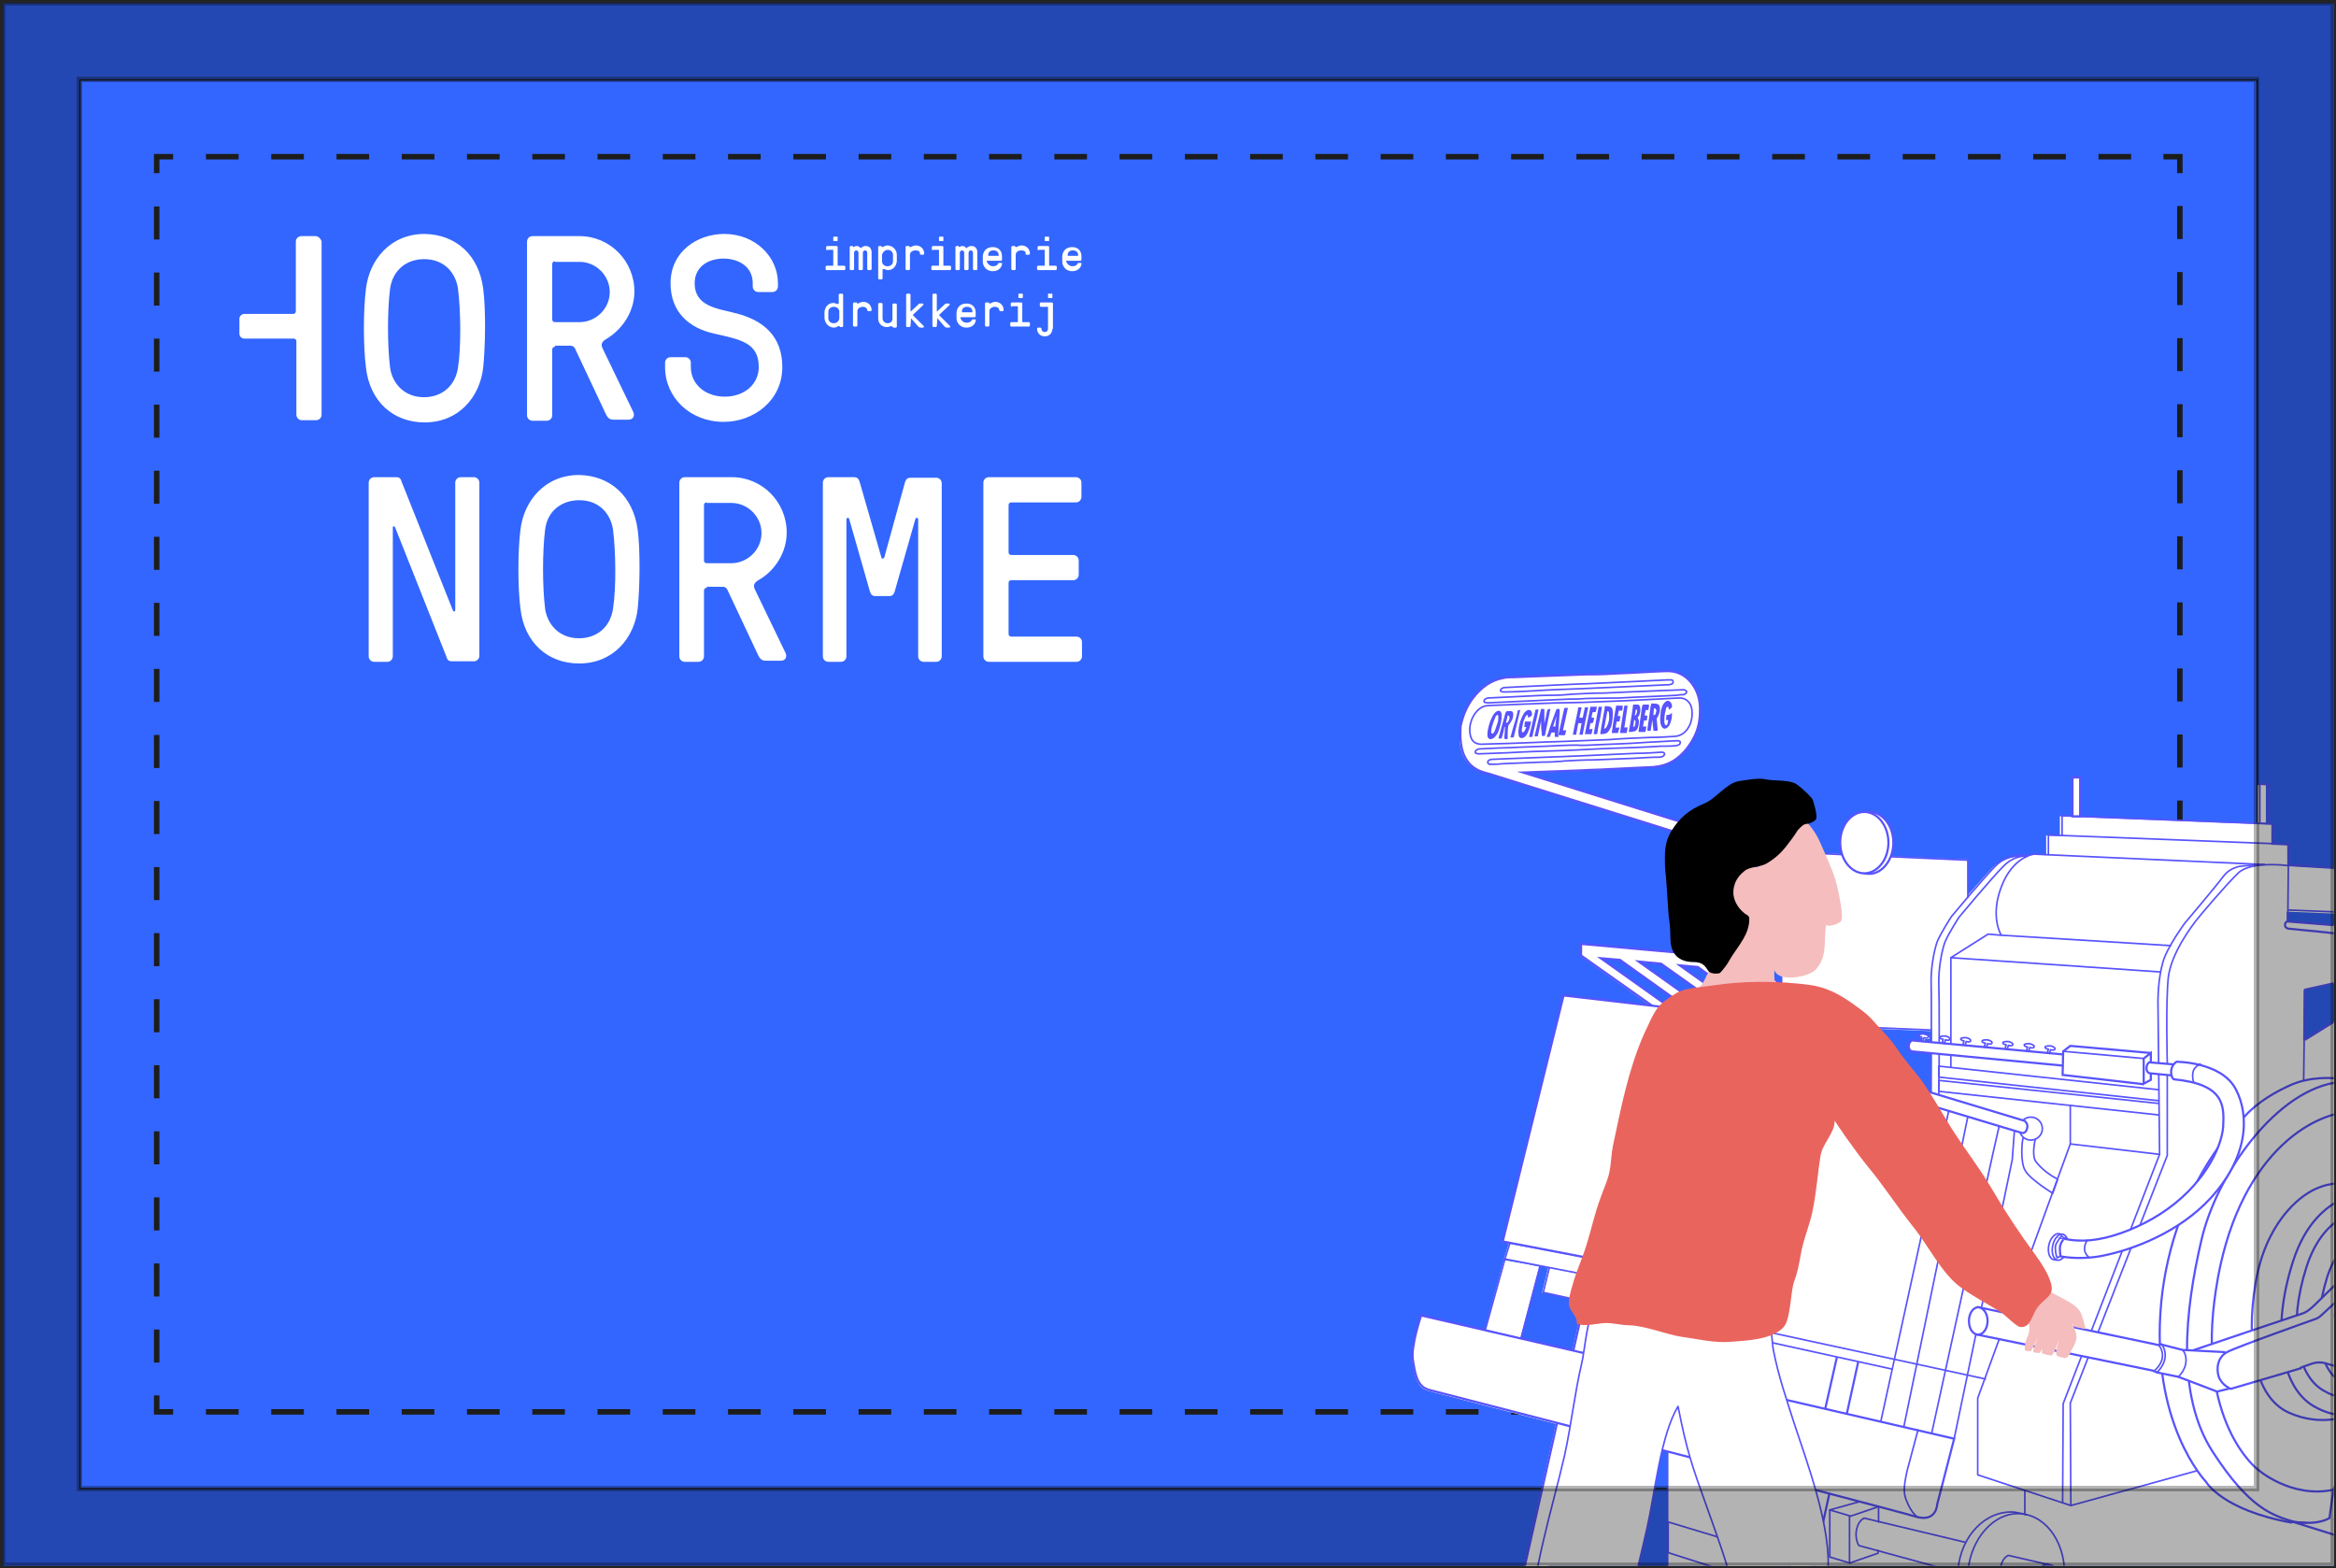 <?xml version="1.0" encoding="utf-8"?>
<!-- Generator: Adobe Illustrator 22.0.1, SVG Export Plug-In . SVG Version: 6.00 Build 0)  -->
<svg version="1.1" id="Calque_1" xmlns="http://www.w3.org/2000/svg" xmlns:xlink="http://www.w3.org/1999/xlink" x="0px" y="0px"
	 viewBox="0 0 426.4 286.2" style="enable-background:new 0 0 426.4 286.2;" xml:space="preserve">
<rect x="0" y="0" width="426.4" height="286.2" fill="#333333" stroke="none"/>
<style type="text/css">
	.st0{fill:#3366FF;}
	.st1{clip-path:url(#SVGID_2_);}
	.st2{fill:#FFFFFF;}
	.st3{fill:none;stroke:#EC655F;stroke-width:0.295;stroke-linecap:round;stroke-linejoin:round;stroke-miterlimit:10;}
	.st4{fill:#E7BDBE;}
	.st5{fill:#EC655F;}
	.st6{fill:#5754FA;}
	.st7{clip-path:url(#SVGID_4_);}
	.st8{fill:#FFFFFF;stroke:#3366FF;stroke-width:0.5;stroke-miterlimit:10;}
	.st9{fill:#C4007A;}
	.st10{clip-path:url(#SVGID_6_);}
	.st11{clip-path:url(#SVGID_8_);}
	.st12{fill:#3366FF;stroke:#EC655F;stroke-width:0.295;stroke-linecap:round;stroke-linejoin:round;stroke-miterlimit:10;}
	.st13{fill:#3366FF;stroke:#EC655F;stroke-width:0.25;stroke-miterlimit:10;}
	.st14{clip-path:url(#SVGID_10_);}
	.st15{clip-path:url(#SVGID_12_);}
	.st16{fill:#FFFFFF;stroke:#EC655F;stroke-width:0.5;stroke-miterlimit:10;}
	.st17{clip-path:url(#SVGID_14_);fill:none;stroke:#EB665F;}
	.st18{fill:none;stroke:#EB665F;}
	.st19{fill:#FF675D;}
	.st20{fill:none;stroke:#FF675D;stroke-miterlimit:10;stroke-dasharray:5.341,5.341;}
	.st21{fill:none;stroke:#FF675D;stroke-miterlimit:10;stroke-dasharray:4.428,4.428;}
	.st22{fill:none;stroke:#FF675D;stroke-miterlimit:10;stroke-dasharray:5.104,5.104;}
	.st23{fill:none;stroke:#FF675D;stroke-miterlimit:10;stroke-dasharray:4.789,4.789;}
	.st24{clip-path:url(#SVGID_18_);fill:none;stroke:#FF675D;stroke-miterlimit:10;}
	.st25{clip-path:url(#SVGID_18_);fill:none;stroke:#FF675D;stroke-miterlimit:10;stroke-dasharray:5.881,5.881;}
	.st26{clip-path:url(#SVGID_20_);fill:none;stroke:#1D1D1B;}
	.st27{fill:none;stroke:#3366FF;stroke-miterlimit:10;stroke-dasharray:5.17,5.17;}
	.st28{fill:none;stroke:#3366FF;stroke-miterlimit:10;stroke-dasharray:4.428,4.428;}
	.st29{fill:none;stroke:#3366FF;stroke-miterlimit:10;stroke-dasharray:5.37,5.37;}
	.st30{clip-path:url(#SVGID_24_);fill:#3366FF;}
	.st31{clip-path:url(#SVGID_24_);fill:#FFFFFF;}
	.st32{fill:#EB665F;}
	.st33{clip-path:url(#SVGID_26_);fill:none;stroke:#ED665E;stroke-miterlimit:10;}
	.st34{clip-path:url(#SVGID_26_);fill:#ED665E;}
	.st35{fill:none;stroke:#1D1D1B;stroke-miterlimit:10;}
	.st36{fill:none;stroke:#1D1D1B;stroke-miterlimit:10;stroke-dasharray:6,6;}
	.st37{fill:none;stroke:#1C1C1B;stroke-width:0.25;stroke-miterlimit:10;}
	.st38{fill:none;stroke:#1C1C1B;stroke-miterlimit:10;}
	.st39{fill:none;stroke:#1C1C1B;stroke-miterlimit:10;stroke-dasharray:5.956,5.956;}
	.st40{fill:none;stroke:#1C1C1B;stroke-miterlimit:10;stroke-dasharray:6.029,6.029;}
	.st41{clip-path:url(#SVGID_28_);}
	.st42{fill:none;stroke:#5853FD;stroke-width:0.393;stroke-miterlimit:10;}
	.st43{fill:none;stroke:#5853FD;stroke-width:0.295;stroke-linecap:round;stroke-linejoin:round;stroke-miterlimit:10;}
	.st44{fill:#F5BDBE;}
	.st45{fill:#EA645E;}
	.st46{fill:#5853FD;}
	.st47{opacity:0.3;stroke:#000000;stroke-miterlimit:10;}
	.st48{clip-path:url(#SVGID_30_);fill:#3366FF;}
	.st49{clip-path:url(#SVGID_30_);}
	.st50{clip-path:url(#SVGID_30_);fill:none;stroke:#1C1C1B;stroke-width:0.25;stroke-miterlimit:10;}
	.st51{clip-path:url(#SVGID_32_);}
	.st52{opacity:0.3;clip-path:url(#SVGID_30_);stroke:#000000;stroke-miterlimit:10;}
</style>
<rect x="0.6" y="0.6" class="st0" width="425.4" height="285.2"/>
<g>
	<path class="st2" d="M88.2,52.7c0.5,3.8,0.4,10.5,0,14.4c-0.6,5.3-4.4,10-10.7,10c-5.7,0-10-3.8-10.7-10c-0.5-3.9-0.5-10.5,0-14.4
		c0.6-5.2,4.4-10,10.7-10C83.2,42.8,87.4,46.5,88.2,52.7 M71.2,52.7c-0.5,3.9-0.5,10.4,0,14.4c0.4,2.8,2.5,5.4,6.2,5.4
		c3.2,0,5.7-2,6.2-5.4c0.6-3.9,0.5-10.4,0-14.4c-0.4-2.8-2.4-5.4-6.2-5.4C74.3,47.3,71.7,49.2,71.2,52.7"/>
	<path class="st2" d="M101.3,63.3c-0.3,0-0.5,0.2-0.5,0.5v12c0,0.5-0.4,1-1,1h-2.6c-0.5,0-1-0.4-1-1V44.1c0-0.5,0.4-1,1-1h8.6
		c5.5,0,10,4.5,10,10.1c0,3.6-2.1,6.8-5,8.6c-0.9,0.5-1.2,1-0.8,1.8l5.6,11.6c0.3,0.7,0,1.4-0.9,1.4h-2.7c-0.8,0-1.1-0.4-1.4-1
		l-5.6-11.9c-0.1-0.3-0.4-0.6-0.9-0.6H101.3z M101.3,47.7c-0.3,0-0.5,0.2-0.5,0.5v10.1c0,0.3,0.2,0.5,0.5,0.5h4.5
		c2.9,0,5.5-2.4,5.5-5.5c0-3-2.5-5.5-5.5-5.5H101.3z"/>
	<path class="st2" d="M130.4,60.9c-4.6-1-8-3.9-8-9.2c0-5.8,4.9-9,9.8-9c5.6,0,9.8,4.1,9.8,9v0.6c0,0.5-0.4,1-1,1h-2.6
		c-0.5,0-1-0.4-1-1v-0.6c0-3.2-2.8-4.5-5.3-4.5c-3.1,0-5.3,1.7-5.3,4.5c0,4.2,4.1,4.6,7.2,5.4c5.5,1.3,8.8,4.4,8.8,9.9
		c0,6.1-5.2,10-10.7,10c-6.2,0-10.7-4.5-10.7-10v-0.8c0-0.5,0.4-1,1-1h2.7c0.5,0,1,0.4,1,1v0.8c0,3.1,2.6,5.4,6.2,5.4
		c3.6,0,6.2-2.3,6.2-5.4C138.5,62.6,135.3,62,130.4,60.9"/>
	<path class="st2" d="M87.5,119.7c0,0.5-0.4,1-1,1h-4c-0.5,0-0.8-0.1-1-0.8l-9.4-23.7C72,96,71.7,96,71.7,96.3v23.5c0,0.5-0.4,1-1,1
		h-2.4c-0.5,0-1-0.4-1-1V88.1c0-0.5,0.4-1,1-1h4c0.5,0,0.8,0.1,1,0.8l9.4,23.6c0.1,0.2,0.4,0.1,0.4-0.1V88.1c0-0.5,0.4-1,1-1h2.4
		c0.5,0,1,0.4,1,1V119.7z"/>
	<path class="st2" d="M116.4,96.7c0.5,3.8,0.4,10.5,0,14.4c-0.6,5.3-4.4,10-10.7,10c-5.7,0-10-3.8-10.7-10c-0.5-3.9-0.5-10.5,0-14.4
		c0.6-5.2,4.4-10,10.7-10C111.4,86.8,115.6,90.6,116.4,96.7 M99.5,96.7c-0.5,3.9-0.5,10.4,0,14.4c0.4,2.8,2.5,5.4,6.2,5.4
		c3.2,0,5.7-2,6.2-5.4c0.6-3.9,0.5-10.4,0-14.4c-0.4-2.8-2.4-5.4-6.2-5.4C102.6,91.3,99.9,93.2,99.5,96.7"/>
	<path class="st2" d="M129,107.3c-0.3,0-0.5,0.2-0.5,0.5v12c0,0.5-0.4,1-1,1H125c-0.5,0-1-0.4-1-1V88.1c0-0.5,0.4-1,1-1h8.6
		c5.5,0,10,4.5,10,10.1c0,3.6-2.1,6.9-5,8.6c-0.9,0.5-1.2,1-0.8,1.8l5.6,11.6c0.3,0.7,0,1.4-0.9,1.4h-2.7c-0.8,0-1.1-0.4-1.4-1
		l-5.6-11.9c-0.1-0.3-0.4-0.6-0.9-0.6H129z M129,91.7c-0.3,0-0.5,0.2-0.5,0.5v10.1c0,0.3,0.2,0.5,0.5,0.5h4.5c2.9,0,5.5-2.4,5.5-5.5
		c0-3-2.5-5.5-5.5-5.5H129z"/>
	<path class="st2" d="M160.9,101.8c0,0.2,0.4,0.2,0.5,0l3.8-13.8c0.2-0.6,0.5-0.8,1-0.8h4.7c0.5,0,1,0.4,1,1v31.6c0,0.5-0.4,1-1,1
		h-2.3c-0.5,0-1-0.4-1-1v-25c0-0.3-0.4-0.4-0.5-0.1l-3.8,13.3c-0.2,0.6-0.5,0.8-1,0.8h-2.5c-0.5,0-0.8-0.2-1-0.8l-3.8-13.3
		c-0.1-0.3-0.5-0.2-0.5,0.1v25c0,0.5-0.4,1-1,1h-2.3c-0.5,0-1-0.4-1-1V88.1c0-0.5,0.4-1,1-1h4.7c0.5,0,0.8,0.2,1,0.8L160.9,101.8z"
		/>
	<path class="st2" d="M184.1,100.8c0,0.3,0.2,0.5,0.5,0.5h11.3c0.5,0,1,0.4,1,1v2.6c0,0.5-0.4,1-1,1h-11.3c-0.3,0-0.5,0.2-0.5,0.5
		v9.3c0,0.3,0.2,0.5,0.5,0.5h11.9c0.5,0,1,0.4,1,1v2.6c0,0.5-0.4,1-1,1h-16c-0.5,0-1-0.4-1-1V88.1c0-0.5,0.4-1,1-1h15.9
		c0.5,0,1,0.4,1,1v2.6c0,0.5-0.4,1-1,1h-11.8c-0.3,0-0.5,0.2-0.5,0.5V100.8z"/>
	<path class="st2" d="M151,45.7c-0.1,0-0.2-0.1-0.2-0.2v-0.4c0-0.1,0.1-0.2,0.2-0.2h1.7c0.1,0,0.2,0.1,0.2,0.2v3.3
		c0,0.1,0,0.1,0.1,0.1h1.1c0.1,0,0.2,0.1,0.2,0.2v0.4c0,0.1-0.1,0.2-0.2,0.2h-3.2c-0.1,0-0.2-0.1-0.2-0.2v-0.4
		c0-0.1,0.1-0.2,0.2-0.2h1.1c0.1,0,0.1,0,0.1-0.1v-2.7c0-0.1,0-0.1-0.1-0.1H151z M152.9,43.9c0,0.1-0.1,0.1-0.1,0.1h-0.6
		c-0.1,0-0.1-0.1-0.1-0.1v-0.6c0-0.1,0.1-0.1,0.1-0.1h0.6c0.1,0,0.1,0.1,0.1,0.1V43.9z"/>
	<path class="st2" d="M158,44.9c0.9,0,1.1,0.7,1.1,1.2v3c0,0.1-0.1,0.2-0.2,0.2h-0.4c-0.1,0-0.2-0.1-0.2-0.2v-3
		c0-0.2-0.2-0.4-0.4-0.4c-0.2,0-0.4,0.2-0.4,0.4v3c0,0.1-0.1,0.2-0.2,0.2h-0.4c-0.1,0-0.2-0.1-0.2-0.2v-3c0-0.2-0.2-0.4-0.4-0.4
		c-0.2,0-0.4,0.2-0.4,0.4v3c0,0.1-0.1,0.2-0.2,0.2h-0.4c-0.1,0-0.2-0.1-0.2-0.2v-4c0-0.1,0.1-0.2,0.2-0.2h0.3c0.1,0,0.1,0,0.1,0.1
		c0,0,0.1,0.1,0.1,0.1c0.1,0,0.2-0.2,0.6-0.2c0.3,0,0.5,0.2,0.6,0.3c0,0,0.1,0.1,0.1,0.1c0,0,0.1,0,0.1-0.1
		C157.4,45.1,157.6,44.9,158,44.9"/>
	<path class="st2" d="M163.7,46.5c0,0.3,0,0.9,0,1.2c-0.1,0.9-0.7,1.6-1.6,1.6c-0.4,0-0.6-0.2-0.8-0.2c-0.1,0-0.2,0.1-0.2,0.2v1.5
		c0,0.1-0.1,0.2-0.2,0.2h-0.4c-0.1,0-0.2-0.1-0.2-0.2v-5.7c0-0.1,0.1-0.2,0.2-0.2h0.3c0.1,0,0.1,0,0.1,0.1c0.1,0.1,0.1,0.1,0.2,0.1
		c0.2,0,0.3-0.3,1-0.3C163,44.9,163.7,45.6,163.7,46.5 M161,46.5c0,0.4,0,0.9,0,1.2c0,0.5,0.4,0.9,1,0.9c0.6,0,1-0.4,1-0.9
		c0-0.4,0-0.9,0-1.2c0-0.5-0.4-0.9-1-0.9C161.4,45.7,161.1,46.1,161,46.5"/>
	<path class="st2" d="M167.1,45.7c-0.5,0-1,0.3-1,0.8v2.6c0,0.1-0.1,0.2-0.2,0.2h-0.4c-0.1,0-0.2-0.1-0.2-0.2v-4
		c0-0.1,0.1-0.2,0.2-0.2h0.4c0.1,0,0.1,0,0.1,0.1c0,0.1,0.1,0.1,0.2,0.1c0.2,0,0.4-0.3,1-0.3c0.8,0,1.5,0.6,1.5,1.5
		c0,0.1-0.1,0.2-0.2,0.2h-0.4c-0.1,0-0.2-0.1-0.2-0.2C168,45.9,167.6,45.7,167.1,45.7"/>
	<path class="st2" d="M170.3,45.7c-0.1,0-0.2-0.1-0.2-0.2v-0.4c0-0.1,0.1-0.2,0.2-0.2h1.7c0.1,0,0.2,0.1,0.2,0.2v3.3
		c0,0.1,0,0.1,0.1,0.1h1.1c0.1,0,0.2,0.1,0.2,0.2v0.4c0,0.1-0.1,0.2-0.2,0.2h-3.2c-0.1,0-0.2-0.1-0.2-0.2v-0.4
		c0-0.1,0.1-0.2,0.2-0.2h1.1c0.1,0,0.1,0,0.1-0.1v-2.7c0-0.1,0-0.1-0.1-0.1H170.3z M172.2,43.9c0,0.1-0.1,0.1-0.1,0.1h-0.6
		c-0.1,0-0.1-0.1-0.1-0.1v-0.6c0-0.1,0.1-0.1,0.1-0.1h0.6c0.1,0,0.1,0.1,0.1,0.1V43.9z"/>
	<path class="st2" d="M177.3,44.9c0.9,0,1.1,0.7,1.1,1.2v3c0,0.1-0.1,0.2-0.2,0.2h-0.4c-0.1,0-0.2-0.1-0.2-0.2v-3
		c0-0.2-0.2-0.4-0.4-0.4c-0.2,0-0.4,0.2-0.4,0.4v3c0,0.1-0.1,0.2-0.2,0.2h-0.4c-0.1,0-0.2-0.1-0.2-0.2v-3c0-0.2-0.2-0.4-0.4-0.4
		c-0.2,0-0.4,0.2-0.4,0.4v3c0,0.1-0.1,0.2-0.2,0.2h-0.4c-0.1,0-0.2-0.1-0.2-0.2v-4c0-0.1,0.1-0.2,0.2-0.2h0.3c0.1,0,0.1,0,0.1,0.1
		c0,0,0.1,0.1,0.1,0.1c0.1,0,0.2-0.2,0.6-0.2c0.3,0,0.5,0.2,0.6,0.3c0,0,0.1,0.1,0.1,0.1c0,0,0.1,0,0.1-0.1
		C176.7,45.1,176.9,44.9,177.3,44.9"/>
	<path class="st2" d="M181.3,48.6c0.4,0,0.8-0.2,0.9-0.5c0-0.1,0.1-0.1,0.2-0.1h0.4c0.1,0,0.2,0.1,0.1,0.2c-0.1,0.8-0.8,1.3-1.7,1.3
		c-1,0-1.7-0.7-1.8-1.6c0-0.3,0-0.9,0-1.2c0.1-0.9,0.7-1.6,1.8-1.6c1,0,1.7,0.6,1.7,1.7v0.6c0,0.1-0.1,0.2-0.2,0.2h-2.5
		c-0.1,0-0.1,0-0.1,0.1C180.3,48.2,180.7,48.6,181.3,48.6 M180.4,46.7h1.8c0.1,0,0.1,0,0.1-0.1c0-0.6-0.4-0.9-1-0.9
		C180.7,45.7,180.3,46.1,180.4,46.7C180.3,46.7,180.3,46.7,180.4,46.7"/>
	<path class="st2" d="M186.4,45.7c-0.5,0-1,0.3-1,0.8v2.6c0,0.1-0.1,0.2-0.2,0.2h-0.4c-0.1,0-0.2-0.1-0.2-0.2v-4
		c0-0.1,0.1-0.2,0.2-0.2h0.4c0.1,0,0.1,0,0.1,0.1c0,0.1,0.1,0.1,0.2,0.1c0.2,0,0.4-0.3,1-0.3c0.8,0,1.5,0.6,1.5,1.5
		c0,0.1-0.1,0.2-0.2,0.2h-0.4c-0.1,0-0.2-0.1-0.2-0.2C187.3,45.9,186.9,45.7,186.4,45.7"/>
	<path class="st2" d="M189.6,45.7c-0.1,0-0.2-0.1-0.2-0.2v-0.4c0-0.1,0.1-0.2,0.2-0.2h1.7c0.1,0,0.2,0.1,0.2,0.2v3.3
		c0,0.1,0,0.1,0.1,0.1h1.1c0.1,0,0.2,0.1,0.2,0.2v0.4c0,0.1-0.1,0.2-0.2,0.2h-3.2c-0.1,0-0.2-0.1-0.2-0.2v-0.4
		c0-0.1,0.1-0.2,0.2-0.2h1.1c0.1,0,0.1,0,0.1-0.1v-2.7c0-0.1,0-0.1-0.1-0.1H189.6z M191.5,43.9c0,0.1-0.1,0.1-0.1,0.1h-0.6
		c-0.1,0-0.1-0.1-0.1-0.1v-0.6c0-0.1,0.1-0.1,0.1-0.1h0.6c0.1,0,0.1,0.1,0.1,0.1V43.9z"/>
	<path class="st2" d="M195.8,48.6c0.4,0,0.8-0.2,0.9-0.5c0-0.1,0.1-0.1,0.2-0.1h0.4c0.1,0,0.2,0.1,0.1,0.2c-0.1,0.8-0.8,1.3-1.7,1.3
		c-1,0-1.7-0.7-1.8-1.6c0-0.3,0-0.9,0-1.2c0.1-0.9,0.7-1.6,1.8-1.6c1,0,1.7,0.6,1.7,1.7v0.6c0,0.1-0.1,0.2-0.2,0.2h-2.5
		c-0.1,0-0.1,0-0.1,0.1C194.8,48.2,195.2,48.6,195.8,48.6 M194.9,46.7h1.8c0.1,0,0.1,0,0.1-0.1c0-0.6-0.4-0.9-1-0.9
		C195.2,45.7,194.8,46.1,194.9,46.7C194.8,46.7,194.8,46.7,194.9,46.7"/>
	<path class="st2" d="M150.5,58.1c0-0.3,0-0.9,0-1.2c0.1-0.9,0.7-1.6,1.6-1.6c0.4,0,0.6,0.2,0.8,0.2c0.1,0,0.2-0.1,0.2-0.2v-1.5
		c0-0.1,0.1-0.2,0.2-0.2h0.4c0.1,0,0.2,0.1,0.2,0.2v5.7c0,0.1-0.1,0.2-0.2,0.2h-0.3c-0.1,0-0.1,0-0.1-0.1c-0.1-0.1-0.1-0.1-0.2-0.1
		c-0.2,0-0.3,0.3-1,0.3C151.2,59.7,150.6,59,150.5,58.1 M153.2,58.1c0-0.4,0-0.9,0-1.2c0-0.5-0.4-0.9-1-0.9s-1,0.4-1,0.9
		c0,0.4,0,0.9,0,1.2c0,0.5,0.4,0.9,1,0.9S153.2,58.5,153.2,58.1"/>
	<path class="st2" d="M157.5,56c-0.5,0-1,0.3-1,0.8v2.6c0,0.1-0.1,0.2-0.2,0.2h-0.4c-0.1,0-0.2-0.1-0.2-0.2v-4
		c0-0.1,0.1-0.2,0.2-0.2h0.4c0.1,0,0.1,0,0.1,0.1c0.1,0.1,0.1,0.1,0.2,0.1c0.2,0,0.4-0.3,1-0.3c0.8,0,1.5,0.6,1.5,1.5
		c0,0.1-0.1,0.2-0.2,0.2h-0.4c-0.1,0-0.2-0.1-0.2-0.2C158.3,56.3,158,56,157.5,56"/>
	<path class="st2" d="M161.9,59.7c-1,0-1.6-0.7-1.6-1.6v-2.6c0-0.1,0.1-0.2,0.2-0.2h0.4c0.1,0,0.2,0.1,0.2,0.2v2.6
		c0,0.5,0.4,0.9,0.9,0.9c0.5,0,0.9-0.3,0.9-0.8v-2.6c0-0.1,0.1-0.2,0.2-0.2h0.4c0.1,0,0.2,0.1,0.2,0.2v4c0,0.1-0.1,0.2-0.2,0.2h-0.4
		c-0.1,0-0.1,0-0.1-0.1c-0.1-0.1-0.1-0.1-0.2-0.1C162.5,59.4,162.5,59.7,161.9,59.7"/>
	<path class="st2" d="M166.3,58.1C166.3,58,166.2,58,166.3,58.1l-0.1,1.4c0,0.1-0.1,0.2-0.2,0.2h-0.4c-0.1,0-0.2-0.1-0.2-0.2v-5.7
		c0-0.1,0.1-0.2,0.2-0.2h0.4c0.1,0,0.2,0.1,0.2,0.2v3c0,0,0,0.1,0.1,0l1.4-1.3c0,0,0.1-0.1,0.2-0.1h0.5c0.2,0,0.2,0.2,0.1,0.3
		l-1.8,1.7c-0.1,0.1-0.1,0.1,0,0.2l1.9,1.9c0.1,0.1,0,0.3-0.1,0.3H168c-0.1,0-0.2-0.1-0.3-0.1L166.3,58.1z"/>
	<path class="st2" d="M171.1,58.1C171.1,58,171,58,171.1,58.1l-0.1,1.4c0,0.1-0.1,0.2-0.2,0.2h-0.4c-0.1,0-0.2-0.1-0.2-0.2v-5.7
		c0-0.1,0.1-0.2,0.2-0.2h0.4c0.1,0,0.2,0.1,0.2,0.2v3c0,0,0,0.1,0.1,0l1.4-1.3c0,0,0.1-0.1,0.2-0.1h0.5c0.2,0,0.2,0.2,0.1,0.3
		l-1.8,1.7c-0.1,0.1-0.1,0.1,0,0.2l1.9,1.9c0.1,0.1,0,0.3-0.1,0.3h-0.5c-0.1,0-0.2-0.1-0.3-0.1L171.1,58.1z"/>
	<path class="st2" d="M176.5,58.9c0.4,0,0.8-0.2,0.9-0.5c0-0.1,0.1-0.1,0.2-0.1h0.4c0.1,0,0.2,0.1,0.1,0.2c-0.1,0.8-0.8,1.3-1.7,1.3
		c-1,0-1.7-0.7-1.8-1.6c0-0.3,0-0.9,0-1.2c0.1-0.9,0.7-1.6,1.8-1.6c1,0,1.7,0.6,1.7,1.7v0.6c0,0.1-0.1,0.2-0.2,0.2h-2.5
		c-0.1,0-0.1,0-0.1,0.1C175.5,58.6,175.9,58.9,176.5,58.9 M175.6,57h1.8c0.1,0,0.1,0,0.1-0.1c0-0.6-0.4-0.9-1-0.9
		C175.9,56,175.5,56.4,175.6,57C175.5,57,175.5,57,175.6,57"/>
	<path class="st2" d="M181.6,56c-0.5,0-1,0.3-1,0.8v2.6c0,0.1-0.1,0.2-0.2,0.2H180c-0.1,0-0.2-0.1-0.2-0.2v-4c0-0.1,0.1-0.2,0.2-0.2
		h0.4c0,0,0.1,0,0.1,0.1c0.1,0.1,0.1,0.1,0.2,0.1c0.2,0,0.4-0.3,1-0.3c0.8,0,1.5,0.6,1.5,1.5c0,0.1-0.1,0.2-0.2,0.2h-0.4
		c-0.1,0-0.2-0.1-0.2-0.2C182.4,56.3,182.1,56,181.6,56"/>
	<path class="st2" d="M184.7,56c-0.1,0-0.2-0.1-0.2-0.2v-0.4c0-0.1,0.1-0.2,0.2-0.2h1.7c0.1,0,0.2,0.1,0.2,0.2v3.3
		c0,0.1,0,0.1,0.1,0.1h1.1c0.1,0,0.2,0.1,0.2,0.2v0.4c0,0.1-0.1,0.2-0.2,0.2h-3.2c-0.1,0-0.2-0.1-0.2-0.2v-0.4
		c0-0.1,0.1-0.2,0.2-0.2h1.1c0,0,0.1,0,0.1-0.1v-2.7c0-0.1,0-0.1-0.1-0.1H184.7z M186.7,54.3c0,0.1-0.1,0.1-0.1,0.1H186
		c-0.1,0-0.1-0.1-0.1-0.1v-0.6c0-0.1,0.1-0.1,0.1-0.1h0.6c0.1,0,0.1,0.1,0.1,0.1V54.3z"/>
	<path class="st2" d="M192.1,60c0,0.8-0.6,1.4-1.4,1.4c-0.8,0-1.4-0.6-1.4-1.4c0-0.1,0.1-0.2,0.2-0.2h0.4c0.1,0,0.2,0.1,0.2,0.2
		c0,0.3,0.2,0.6,0.6,0.6c0.4,0,0.6-0.3,0.6-0.6v-3.9c0-0.1,0-0.1-0.1-0.1H190c-0.1,0-0.2-0.1-0.2-0.2v-0.4c0-0.1,0.1-0.2,0.2-0.2h2
		c0.1,0,0.2,0.1,0.2,0.2V60z M192.1,54.3c0,0.1-0.1,0.1-0.1,0.1h-0.6c-0.1,0-0.1-0.1-0.1-0.1v-0.6c0-0.1,0.1-0.1,0.1-0.1h0.6
		c0.1,0,0.1,0.1,0.1,0.1V54.3z"/>
	<path class="st2" d="M57.6,43.1H55c-0.5,0-1,0.4-1,1v12.7c0,0.3-0.2,0.5-0.5,0.5h-8.9c-0.5,0-0.9,0.4-0.9,0.9v2.7
		c0,0.5,0.4,0.9,0.9,0.9h9c0.3,0,0.5,0.2,0.5,0.5v13.4c0,0.5,0.4,1,1,1h2.6c0.5,0,1-0.4,1-1V44.1C58.6,43.6,58.1,43.1,57.6,43.1"/>
</g>
<rect x="14.6" y="14.6" class="st37" width="397.4" height="257.1"/>
<g>
	<g>
		<polyline class="st38" points="397.9,254.7 397.9,257.7 394.9,257.7 		"/>
		<line class="st39" x1="389" y1="257.7" x2="34.6" y2="257.7"/>
		<polyline class="st38" points="31.6,257.7 28.6,257.7 28.6,254.7 		"/>
		<line class="st40" x1="28.6" y1="248.7" x2="28.6" y2="34.6"/>
		<polyline class="st38" points="28.6,31.6 28.6,28.6 31.6,28.6 		"/>
		<line class="st39" x1="37.6" y1="28.6" x2="392" y2="28.6"/>
		<polyline class="st38" points="394.9,28.6 397.9,28.6 397.9,31.6 		"/>
		<line class="st40" x1="397.9" y1="37.6" x2="397.9" y2="251.7"/>
	</g>
</g>
<g>
	<defs>
		<rect id="SVGID_27_" x="0.6" y="0.6" width="425.4" height="285.2"/>
	</defs>
	<clipPath id="SVGID_2_">
		<use xlink:href="#SVGID_27_"  style="overflow:visible;"/>
	</clipPath>
	<g class="st1">
		<polygon class="st2" points="352.7,261.5 364.9,205.5 363.7,210.8 		"/>
		<path class="st2" d="M359.2,163.8l0-6.7l0-0.2l-14.1-0.6c0.3-0.8,0.5-1.6,0.5-2.5c0-3.1-2-5.6-4.4-5.6c-0.2,0-0.4,0-0.6,0
			c-0.1,0-0.2,0-0.3,0c-2.4,0-4.4,2.5-4.4,5.6c0,0.7,0.1,1.5,0.3,2.1l-11-0.5v0.4L278,141.1c0,0,2.3-0.1,2.7-0.1
			c0.9,0,7.7-0.3,8.1-0.3c1.5-0.1,3.1-0.1,4.6-0.2c2.8-0.1,5.6-0.3,8.4-0.4c1.2-0.1,2.4-0.4,3.6-1.1c1.6-1,2.9-2.5,3.9-4.5
			c0.7-1.4,1-3,1-4.5c0.1-2.2-0.5-3.9-1.6-5.3c-1.2-1.5-2.8-2.2-4.7-2.1c-2.8,0.1-5.5,0.2-8.3,0.4c-1.8,0.1-3.6,0.2-5.5,0.2
			c-0.2,0-0.4,0-0.7,0c0,0-5.3,0.2-8,0.3c-1.7,0.1-3.4,0.1-5.1,0.2c-0.7,0-1.5,0-2.2,0.2c-2,0.4-3.8,1.6-5.4,3.7
			c-1.1,1.5-1.8,3.2-2.2,5.1c-0.3,1.8-0.2,3.4,0.3,4.8c0.5,1.3,1.3,2.3,2.4,2.9c0.8,0.5,2.2,0.8,2.2,0.8l53.6,16.8v21.8l-6.6-4.7
			l-15.4-1.4l0,0v0l-14.4-1.3l-0.1,0l-0.1,0l0,2.1l12.8,9.1l-16-1.8l-11.1,44.9l22.4,4.3l-21.2-4l-0.9,2.9l0,0l0-0.1l4.5,0.9
			l3.6,0.7l-1.1,4.5l22.4,4.9l-0.1,9.6l-12.9-3l2-9l-3.9-0.8l-2,9l-9.5-2.2l3.5-13.2l-1.9-0.4l-4.6-0.8l-3.5,12.9l2.8,0.7l-14.5-3.3
			c0,0-1.9,5.6-1.5,8.1c0.4,2.5,0.7,4.9,3,5.5c0.8,0.2,10.5,2.7,23.2,6L274,305.1c0,0,0.5,0.6,1.9,1c1.4,0.3,2.4,0.1,2.4,0.1
			l9.9-45.4c5.2,1.3,10.7,2.8,16.2,4.2v22.7c0,0-1.9,2.9-4.5,4l-1.6,0.7c-1.4,0.7-1.8,1.3-1.7,1.8c0,0.1,0,0.6,0,1.7
			c0.1,1.3,1,1.6,1,1.6l24.4,9l-1.6,6.8c0,0,0.5,0.6,1.9,1c1.4,0.3,2.4,0.1,2.4,0.1l1.4-6.3l2.7,1c0,0,30.7,10.1,36.7,11.7
			c1.4,0.4,2.8,0.5,4.2,0.5c4.4,0,8-1.6,8-1.6s53.9-22.8,56.4-23.8c2.5-1,0.8-4,0.3-4.8c-0.4-0.7-0.7-2.2-0.8-2.7c0,0,0,0,0,0l0,0
			c0-0.1,0-0.2,0-0.2l0-8.9c9.2-1.3,24.3-3.5,28.6-4.2c6.4-1,7.7-2.6,9.4-4c1.7-1.5,2.8-3.7,2.8-3.7l0-0.1c0.2,0.1,0.5,0.2,0.7,0.2
			c2.2,0.6,7.3-1.9,9-9.6c2-8.9-3.4-11.7-3.4-11.7l-3-1.4c0-0.2,0-0.4,0-0.6c0.2-3.2-4.2-7.7-4.2-7.7l-27.7-33.4
			c-0.4-0.8-4.7-0.9-4.7-0.9s-0.3-0.5-1-1.2l0.1,0v-14l-13.3-1.2l-6.5,4.1l0.1-9.2l15.8-3.5l-0.2-7.9c0.3-0.1,0.6-0.1,0.7-0.1
			c0.3,0.4,0.8,0.7,1.4,0.7c1,0,1.8-0.8,1.8-1.7c0-1-0.8-1.8-1.8-1.8c-0.8,0-1.5,0.5-1.7,1.2l-5.3,1.1c0,0-1.7,0.2-2.8,0.3
			c-1.2,0.1-3.5-0.1-3.5-0.1l-7.4-0.6l-0.1,0l0-1.9l14.8,0.6l4.5-7.6c0,0-0.3-0.1-0.8-0.2l0.1,0l-18.5-1.1v-3.8l-2.9-0.1v-3.7
			l-2.3-0.1l1.3,0v-7.1l-1.5,0l0,7.1l-36.1-1.4v3.6l4,0.2l-6.5-0.3v3.6l-2.7-0.1c0,0-0.5,0.1-1.3,0.4c0,0-0.1,0-0.3,0v0
			c0,0-3.2-0.3-5.4,1.9c-1.8,1.8-6.2,6.9-7.6,8.7 M420.7,197.2L420.7,197.2l0.1-5.4L420.7,197.2
			C420.7,197.2,420.7,197.2,420.7,197.2 M349,191.9l3.5,0.3v7.3l-15.2-4.6l-0.1,0.2c0-1.3-0.9-2.2-0.9-2.2l-0.8-0.2l5.3,0.5l0-2.2
			l-5-3.6l-0.2,0l-10.3-7.4l10.5,7.5l16.7,0.7c0-0.2,0-0.4,0-0.6h0.1l0,0.9c0,0.6,0,1.3,0,1.9l-1.4-0.1l0.2-0.7c0,0,0.7,0.2,0.8-0.1
			c0.1-0.3-0.4-0.5-0.8-0.6c-0.4-0.1-0.9-0.1-1,0.2c-0.1,0.3,0.6,0.4,0.6,0.4l-0.2,0.8L349,190c0,0-0.5,0.1-0.5,0.9
			C348.3,191.8,349,191.9,349,191.9 M333.3,197.9l0-0.1l0.1-0.4c0.9,0.2,1.9,0.5,1.9,0.5c0,0,0.7-0.1,1.3-0.9l0,0.1l12.7,3.8
			l-0.1,0.1L333.3,197.9z M330.6,192.2l0.4,0c0,0-0.1,0.1-0.1,0.1L330.6,192.2z M313.3,176.9l5.3,0.5l18.7,13.3l-5.3-0.5
			L313.3,176.9z M306.7,176.2l3.3,0.3v0l18.6,13.3l-3.2-0.3v0L306.7,176.2z M314.5,186.5l-15.4-10.9l4.1,0.4v0l18.3,13L314.5,186.5z
			 M308.2,186.3l0.5-1.8l0,0L308.2,186.3L308.2,186.3z M306.2,193.9l1.6-5.8l0,0L306.2,193.9L306.2,193.9z M292.2,174.9l3.5,0.3
			l12.9,9.2l-3.6-0.4L292.2,174.9z"/>
		<polyline class="st2" points="420.7,198.2 440.6,201 440.6,186.9 427.3,185.7 420.7,189.8 		"/>
		<polyline class="st42" points="420.7,198.2 440.6,201 440.6,186.9 427.3,185.7 420.7,189.8 		"/>
		<path class="st43" d="M401.9,268.2l-23.9,6.6l-0.1-18.7l17.7-45.2v-17c0,0-0.3-11.1,0.2-15.6c0.6-4.5,4.4-9.4,5-10.2
			c0.6-0.8,5.5-6.6,7.8-8.8c2.4-2.2,9.1-1.3,9.1-1.3l-0.1,10.2l9.4,1.3l9.3-0.9l0,0.6l0.2,7.9l-15.8,3.5l-0.2,16.5L401.9,268.2z"/>
		<path class="st43" d="M396.2,172.6l-30.9-1.9c0,0-2.1-3.3,0-8.8c2.1-5.6,6-6,6-6l42,1.9"/>
		<path class="st43" d="M376.5,274.3l0.1-18.1l17.6-45.5c0,0-0.3-26.6-0.3-28c0-1.4,0.2-5.6,1.3-8.2c1.1-2.6,3.6-6,3.6-6
			s6.1-7.2,7-8.5c1-1.3,2.1-1.6,2.7-1.8c0.7-0.2,4.8-0.4,4.8-0.4"/>
		<path class="st43" d="M353.9,199.9c0.1-7.7,0.1-17.4,0-20.1c-0.1-2.8,0.5-6.1,1.1-7.8c0.7-1.7,2.6-4.6,2.6-4.6s5.9-7.1,8.1-9.3
			c2.2-2.2,4.3-1.8,4.3-1.8"/>
		<path class="st43" d="M352.5,199.5c0,0,0.1-17,0-19.8c-0.1-2.8,0.5-6.1,1.1-7.8c0.7-1.7,2.6-4.6,2.6-4.6s5.9-7.1,8.1-9.3
			c2.2-2.2,5.4-1.9,5.4-1.9"/>
		<polyline class="st43" points="373.9,156 373.9,152.4 417.8,154.1 417.8,157.9 435.3,158.9 		"/>
		<polyline class="st43" points="376.4,152.5 376.4,148.9 414.9,150.4 414.9,154 		"/>
		<line class="st43" x1="417.7" y1="166.1" x2="432.6" y2="166.7"/>
		<polygon class="st43" points="412.5,143.1 414,143.2 414,150.3 412.5,150.3 		"/>
		<polygon class="st2" points="378.3,141.9 379.7,141.9 379.7,149 378.3,149 		"/>
		<polygon class="st42" points="378.3,141.9 379.7,141.9 379.7,149 378.3,149 		"/>
		<polyline class="st43" points="325.2,179.9 325.2,155.5 359.2,157 359.2,163.8 		"/>
		<path class="st2" d="M345.6,153.8c0,3.1-2,5.7-4.4,5.7c-2.4,0-4.4-2.5-4.4-5.7c0-3.1,2-5.6,4.4-5.6
			C343.6,148.2,345.6,150.7,345.6,153.8"/>
		<path class="st42" d="M345.6,153.8c0,3.1-2,5.7-4.4,5.7c-2.4,0-4.4-2.5-4.4-5.7c0-3.1,2-5.6,4.4-5.6
			C343.6,148.2,345.6,150.7,345.6,153.8z"/>
		<path class="st2" d="M344.7,153.8c0,3.1-2,5.6-4.4,5.6c-2.4,0-4.4-2.5-4.4-5.6c0-3.1,2-5.6,4.4-5.6
			C342.7,148.2,344.7,150.7,344.7,153.8"/>
		<path class="st42" d="M344.7,153.8c0,3.1-2,5.6-4.4,5.6c-2.4,0-4.4-2.5-4.4-5.6c0-3.1,2-5.6,4.4-5.6
			C342.7,148.2,344.7,150.7,344.7,153.8z"/>
		<path class="st43" d="M332.4,159.3c-0.3,1-1.1,1.6-1.9,1.4c-0.8-0.2-1.2-1.2-0.9-2.2c0.3-1,1.2-1.6,1.9-1.3
			C332.3,157.3,332.7,158.3,332.4,159.3z"/>
		<polyline class="st43" points="365.2,170.7 362.9,170.5 356.1,174.8 394.3,177.4 		"/>
		<line class="st43" x1="356.1" y1="194.8" x2="356.1" y2="174.8"/>
		<line class="st43" x1="349" y1="200.8" x2="333.3" y2="197.7"/>
		<line class="st43" x1="362.4" y1="251.7" x2="322.6" y2="243.1"/>
		<path class="st43" d="M296.7,294.1c0,0-0.1,0.5,0,1.7c0.1,1.3,1,1.6,1,1.6L329,309c0,0,30.7,10.1,36.7,11.7
			c6.1,1.6,12.2-1.1,12.2-1.1s53.9-22.8,56.4-23.8c2.5-1,0.8-4,0.3-4.8c-0.5-0.8-0.8-2.9-0.8-2.9l0-8.9"/>
		<path class="st43" d="M372.8,206c0,1.2-1,2.1-2.1,2.1c-1.2,0-2.1-1-2.1-2.1c0-1.2,1-2.1,2.1-2.1
			C371.8,203.9,372.8,204.8,372.8,206z"/>
		<polyline class="st43" points="356.7,262.6 367.3,211.7 367.7,206.4 		"/>
		<polyline class="st43" points="352.6,261.6 363.7,210.9 364.9,205.6 		"/>
		<line class="st43" x1="343.3" y1="259.5" x2="355.7" y2="202.8"/>
		<line class="st43" x1="347.5" y1="260.5" x2="359.2" y2="203.8"/>
		<polyline class="st43" points="378,274.8 361,269.2 361,255.2 377.9,208.8 377.9,201.8 		"/>
		<path class="st2" d="M417.1,168.7c-0.1,0.7,0.6,0.8,0.6,0.8l7.1,0.7c1,0.2,3.9,0.2,5,0.2c0.8-0.1,3.4-0.5,3.4-0.5s3.8-0.7,4-0.8
			c0.2-0.1,0.8-0.4,0.6-1c-0.1-0.6-0.9-0.6-0.9-0.6l-5.4,1.1c0,0-1.7,0.2-2.8,0.3c-1.2,0.1-3.5-0.1-3.5-0.1l-7.5-0.6
			C417.7,168.2,417.2,168.1,417.1,168.7"/>
		<path class="st42" d="M417.1,168.7c-0.1,0.7,0.6,0.8,0.6,0.8l7.1,0.7c1,0.2,3.9,0.2,5,0.2c0.8-0.1,3.4-0.5,3.4-0.5s3.8-0.7,4-0.8
			c0.2-0.1,0.8-0.4,0.6-1c-0.1-0.6-0.9-0.6-0.9-0.6l-5.4,1.1c0,0-1.7,0.2-2.8,0.3c-1.2,0.1-3.5-0.1-3.5-0.1l-7.5-0.6
			C417.7,168.2,417.2,168.1,417.1,168.7z"/>
		<path class="st43" d="M368.9,276.3c4.9,0.4,8.4,5.8,7.9,12.1c-0.5,6.3-4.8,11.1-9.7,10.7c-4.9-0.4-8.4-5.8-7.9-12.1
			C359.7,280.7,364.1,275.9,368.9,276.3z"/>
		<path class="st43" d="M365.1,298.6c-4.8-0.9-8.2-6.1-7.7-12c0.5-6.3,5.1-11,10.3-10.6c0.7,0.1,1.6,0.3,2.3,0.5"/>
		<path class="st43" d="M374,285.6l-7.4-1.7c0,0-1,0.3-1.4,2c-0.4,1.7,0.5,3.1,0.5,3.1l7.3,2"/>
		<path class="st43" d="M358.7,281.5l-18.4-4.4c0,0-1,0.3-1.4,2c-0.4,1.7,0.4,3,0.4,3l18,4.9"/>
		<polyline class="st43" points="359.1,294.3 304.5,277.8 304.5,283.4 369.1,304 		"/>
		<line class="st43" x1="369.6" y1="272" x2="369.6" y2="276.4"/>
		<path class="st43" d="M433.9,288.3c-2.3,0.9-56.9,23.5-56.9,23.5s-5.5,2.3-10.9,0.9c-5.4-1.4-66.2-21.1-66.2-21.1
			c2.6-1.1,4.5-4,4.5-4V265"/>
		<polyline class="st43" points="342.8,283 342.8,283.5 337.6,285.3 337.6,276.8 342.9,275 342.9,277.8 		"/>
		<polyline class="st43" points="337.7,276.7 334,275.6 334,284.2 337.7,285.3 		"/>
		<line class="st43" x1="334" y1="275.6" x2="339.4" y2="274.1"/>
		<polyline class="st43" points="394,200.9 353.9,196.6 353.9,194.6 394,198.9 		"/>
		<polyline class="st43" points="394,203.5 353.9,199.2 353.9,197.2 394,201.4 		"/>
		<line class="st43" x1="394.2" y1="210.7" x2="377.9" y2="208.8"/>
		<path class="st2" d="M317.8,190.9l0.1,0l7.4,0.7v0l6.7,0.6l0.1,0l8.7,0.8l0-2.2l-22.2-15.8l-15.4-1.4l0,0v0l-14.4-1.3l-0.1,0
			l-0.1,0l0,2.1l22.2,15.7L317.8,190.9z M337.3,190.6l-5.3-0.5l-18.7-13.3l5.3,0.5L337.3,190.6z M325.3,189.5L325.3,189.5
			l-18.7-13.3l3.3,0.3v0l18.6,13.3L325.3,189.5z M321.9,189.2l-4.1-0.4l-18.7-13.3l4.1,0.4v0L321.9,189.2z M314.3,188.5l-3.4-0.3v0
			l-18.7-13.3l3.5,0.3L314.3,188.5z"/>
		<path class="st42" d="M317.8,190.9l0.1,0l7.4,0.7v0l6.7,0.6l0.1,0l8.7,0.8l0-2.2l-22.2-15.8l-15.4-1.4l0,0v0l-14.4-1.3l-0.1,0
			l-0.1,0l0,2.1l22.2,15.7L317.8,190.9z M337.3,190.6l-5.3-0.5l-18.7-13.3l5.3,0.5L337.3,190.6z M325.3,189.5L325.3,189.5
			l-18.7-13.3l3.3,0.3v0l18.6,13.3L325.3,189.5z M321.9,189.2l-4.1-0.4l-18.7-13.3l4.1,0.4v0L321.9,189.2z M314.3,188.5l-3.4-0.3v0
			l-18.7-13.3l3.5,0.3L314.3,188.5z"/>
		<path class="st2" d="M335.3,247.7l-14.8,65.5c0,0,0.5,0.6,1.9,1c1.4,0.3,2.4,0.1,2.4,0.1l14.4-65.8"/>
		<path class="st42" d="M335.3,247.7l-14.8,65.5c0,0,0.5,0.6,1.9,1c1.4,0.3,2.4,0.1,2.4,0.1l14.4-65.8"/>
		<path class="st2" d="M289.2,237.6L274,305.1c0,0,0.5,0.6,1.9,1c1.4,0.3,2.4,0.1,2.4,0.1l14.8-67.8"/>
		<path class="st42" d="M289.2,237.6L274,305.1c0,0,0.5,0.6,1.9,1c1.4,0.3,2.4,0.1,2.4,0.1l14.8-67.8"/>
		<polyline class="st43" points="275.6,226.9 274.7,229.8 295.9,233.9 		"/>
		<polyline class="st43" points="281.1,231.1 277.6,244.4 271.1,242.8 274.7,229.8 		"/>
		<polyline class="st43" points="345.4,249.9 281.7,235.9 282.8,231.4 		"/>
		<path class="st2" d="M349.6,276.8c3.9,1.2,4-2.2,4-2.2l3.1-12l-97.3-22.5c0,0-1.9,5.6-1.5,8.1c0.4,2.5,0.7,4.9,3,5.5
			C263.3,254.3,345.8,275.6,349.6,276.8"/>
		<path class="st42" d="M349.6,276.8c3.9,1.2,4-2.2,4-2.2l3.1-12l-97.3-22.5c0,0-1.9,5.6-1.5,8.1c0.4,2.5,0.7,4.9,3,5.5
			C263.3,254.3,345.8,275.6,349.6,276.8z"/>
		<path class="st43" d="M350.2,277c0,0-1.2-0.5-2.2-3.1c-0.5-1.2-0.6-2.2,0.1-5.4c0,0,2-7.5,2-7.5"/>
		<line class="st43" x1="304.1" y1="240.8" x2="304.1" y2="250.4"/>
		<path class="st43" d="M369.3,207.7c-0.2,0.3-0.6,4.5,0.4,6c0.9,1.6,5,4.1,5,4.1l0.9-2.6c-1.4-0.6-3.1-2-4-3.2
			c-0.8-1.2-0.1-4-0.1-4"/>
		<line class="st43" x1="335.7" y1="187.3" x2="352.4" y2="188"/>
		<polyline class="st2" points="296.7,230.9 274.3,226.6 285.4,181.7 308.7,184.4 306.2,193.9 333.3,197.7 333.9,193.3 308.7,184.4 
					"/>
		<polyline class="st42" points="296.7,230.9 274.3,226.6 285.4,181.7 308.7,184.4 306.2,193.9 333.3,197.7 333.9,193.3 
			308.7,184.4 		"/>
		<polygon class="st43" points="322.7,243.2 333.3,197.7 306.2,193.9 295.1,237.4 		"/>
		<path class="st2" d="M336.5,197l32.6,9.8c0,0,0.7,0.1,0.9-0.8c0.3-0.8-0.4-1.4-0.4-1.4l-32.4-9.8"/>
		<path class="st42" d="M336.5,197l32.6,9.8c0,0,0.7,0.1,0.9-0.8c0.3-0.8-0.4-1.4-0.4-1.4l-32.4-9.8"/>
		<path class="st2" d="M331.9,196.9c0,0,3.4,0.8,3.3,0.8c0,0,1.3-0.2,1.8-2c0.5-1.7-0.8-3-0.8-3l-3.4-1"/>
		<path class="st42" d="M331.9,196.9c0,0,3.4,0.8,3.3,0.8c0,0,1.3-0.2,1.8-2c0.5-1.7-0.8-3-0.8-3l-3.4-1"/>
		<path class="st2" d="M334.2,194.6c-0.2,1.4-1.2,2.5-2.4,2.4c-1.2-0.1-2-1.4-1.8-2.8c0.2-1.4,1.2-2.5,2.4-2.4
			C333.6,191.9,334.4,193.1,334.2,194.6"/>
		<path class="st42" d="M334.2,194.6c-0.2,1.4-1.2,2.5-2.4,2.4c-1.2-0.1-2-1.4-1.8-2.8c0.2-1.4,1.2-2.5,2.4-2.4
			C333.6,191.9,334.4,193.1,334.2,194.6z"/>
		<path class="st43" d="M332.7,194.3c-0.1,0.5-0.5,0.9-0.9,0.9c-0.4,0-0.7-0.5-0.7-1.1c0.1-0.5,0.5-0.9,0.9-0.9
			C332.4,193.3,332.7,193.8,332.7,194.3z"/>
		<path class="st2" d="M267.1,137.5c0.5,1.3,1.3,2.3,2.4,2.9c0.8,0.5,2.2,0.8,2.2,0.8l58.5,18.3c0,0,0.8,0.3,1.1-0.7
			c0.4-0.9-0.6-1.3-0.6-1.3L278,141c0,0,2.3-0.1,2.7-0.1c0.9,0,7.7-0.3,8.1-0.3c1.5-0.1,3.1-0.1,4.6-0.2c2.8-0.1,5.6-0.3,8.4-0.4
			c1.2-0.1,2.4-0.4,3.6-1.1c1.6-1,2.9-2.5,3.9-4.5c0.7-1.4,1-3,1-4.5c0.1-2.2-0.5-3.9-1.6-5.3c-1.2-1.5-2.8-2.2-4.7-2.1
			c-2.8,0.1-5.5,0.3-8.3,0.4c-1.8,0.1-3.6,0.2-5.5,0.2c-0.2,0-0.4,0-0.7,0c0,0-5.3,0.2-8,0.3c-1.7,0.1-3.4,0.1-5.1,0.2
			c-0.7,0-1.5,0-2.2,0.2c-2,0.4-3.8,1.6-5.4,3.7c-1.1,1.5-1.8,3.2-2.2,5.1C266.5,134.5,266.6,136.1,267.1,137.5"/>
		<path class="st42" d="M267.1,137.5c0.5,1.3,1.3,2.3,2.4,2.9c0.8,0.5,2.2,0.8,2.2,0.8l58.5,18.3c0,0,0.8,0.3,1.1-0.7
			c0.4-0.9-0.6-1.3-0.6-1.3L278,141c0,0,2.3-0.1,2.7-0.1c0.9,0,7.7-0.3,8.1-0.3c1.5-0.1,3.1-0.1,4.6-0.2c2.8-0.1,5.6-0.3,8.4-0.4
			c1.2-0.1,2.4-0.4,3.6-1.1c1.6-1,2.9-2.5,3.9-4.5c0.7-1.4,1-3,1-4.5c0.1-2.2-0.5-3.9-1.6-5.3c-1.2-1.5-2.8-2.2-4.7-2.1
			c-2.8,0.1-5.5,0.3-8.3,0.4c-1.8,0.1-3.6,0.2-5.5,0.2c-0.2,0-0.4,0-0.7,0c0,0-5.3,0.2-8,0.3c-1.7,0.1-3.4,0.1-5.1,0.2
			c-0.7,0-1.5,0-2.2,0.2c-2,0.4-3.8,1.6-5.4,3.7c-1.1,1.5-1.8,3.2-2.2,5.1C266.5,134.5,266.6,136.1,267.1,137.5z"/>
		<path class="st43" d="M292.4,135.9c2.7-0.1,5.4-0.2,8.1-0.4c1.9-0.1,3.8-0.2,5.6-0.3c0.2,0,0.3,0,0.5,0.1c0.1,0,0.1,0.2,0.1,0.3
			c0,0.1-0.1,0.3-0.2,0.3c-0.2,0.1-0.4,0.2-0.5,0.2c-0.9,0.1-1.8,0.1-2.8,0.1c-3.1,0.2-6.2,0.3-9.3,0.4c-2.9,0.1-5.7,0.3-8.6,0.4
			c-3.4,0.1-6.7,0.2-10.1,0.4c-1.8,0.1-3.5,0.1-5.3,0.2c-0.2,0-0.3-0.1-0.5-0.1c-0.1,0-0.1-0.2-0.1-0.3c0-0.1,0.1-0.2,0.2-0.3
			c0.2-0.1,0.3-0.2,0.5-0.2c0.7,0,1.4-0.1,2.1-0.1c1.6-0.1,3.3-0.1,4.9-0.2c1.8-0.1,3.5-0.1,5.3-0.2c1.9-0.1,3.8-0.2,5.8-0.2
			C288,136.1,290.9,136,292.4,135.9z"/>
		<path class="st43" d="M289.3,127.5c-0.9,0.1-1.9,0.1-2.8,0.1c-2.2,0.1-4.4,0.2-6.6,0.3c-2.1,0.1-4.3,0.2-6.4,0.3
			c-0.7,0-1.3,0.1-1.9,0.1c-0.2,0-0.4-0.1-0.6-0.1c-0.1,0-0.1-0.2-0.1-0.3c0-0.1,0.1-0.2,0.2-0.3c0.2-0.1,0.4-0.2,0.5-0.2
			c2.1-0.1,4.2-0.2,6.3-0.3c1.9-0.1,3.8-0.2,5.7-0.2c1.2,0,2.3-0.1,3.5-0.2c1.9-0.1,3.8-0.2,5.7-0.2c1.5-0.1,2.9-0.1,4.4-0.2
			c2.4-0.1,4.9-0.2,7.3-0.3c0.9,0,1.9-0.1,2.8-0.1c0.2,0,0.4,0.1,0.5,0.2c0.1,0.1,0.1,0.3-0.1,0.5c-0.2,0.1-0.3,0.2-0.5,0.2
			c-0.3,0-0.7,0-1,0.1c-3.5,0.2-7.1,0.3-10.6,0.5C293.4,127.4,289.3,127.5,289.3,127.5z"/>
		<path class="st43" d="M289.7,124.8c2.8-0.1,5.7-0.3,8.5-0.4c2-0.1,4-0.2,6.1-0.3c0.3,0,0.6,0,0.8,0c0.2,0,0.3,0.2,0.3,0.4
			c0,0.2-0.2,0.4-0.4,0.4c-0.3,0.1-0.6,0.1-0.9,0.1c-2.9,0.1-5.8,0.3-8.6,0.4c-2.3,0.1-4.5,0.2-6.8,0.3c-2.9,0.1-5.8,0.2-8.8,0.4
			c-1.8,0.1-3.7,0.2-5.5,0.2c-0.2,0-0.3-0.1-0.4-0.1c-0.2-0.1-0.1-0.4,0.1-0.5c0.2-0.1,0.3-0.2,0.5-0.2c1.3-0.1,2.6-0.1,3.9-0.2
			c2.1-0.1,4.2-0.2,6.3-0.3C286.3,124.9,289.7,124.8,289.7,124.8z"/>
		<path class="st43" d="M271.7,139.4c0.1,0.1,0.2,0.1,0.3,0.1c0.7,0,1.5,0,2.2-0.1c2.5-0.1,5-0.2,7.4-0.3c0.8,0,1.7,0,2.5-0.1
			c0,0,0.7,0,1.4-0.1c0,0,0,0,0,0c1.8-0.1,3.6-0.2,5.4-0.2c2.5-0.1,5-0.2,7.5-0.3c1.5-0.1,3.1-0.2,4.7-0.2c0.1,0,0.3-0.1,0.5-0.2
			c0.3-0.2,0.3-0.5,0.1-0.6c-0.1-0.1-0.3-0.1-0.5-0.1c-1.5,0.1-3,0.2-4.5,0.2c-2.9,0.1-5.8,0.3-8.7,0.4c-1.6,0.1-3.2,0.1-4.7,0.2
			c0,0,0,0,0,0c-1.1,0-2.5,0.1-2.9,0.1c-2.6,0.1-5.1,0.2-7.7,0.3c-0.8,0-1.6,0.1-2.4,0.1c-0.1,0-0.3,0.1-0.4,0.1
			C271.5,138.9,271.5,139.2,271.7,139.4z"/>
		<path class="st2" d="M439.6,270.5L455,249l-7.5-36.2l-15.6-15.3l-6-0.7c0,0-4.2-0.4-7.9,1.3c-2.4,1.1-5.8,2.9-8.3,5.7
			c0,0-13,11.7-15.2,33.9c-2.1,22.2,8.2,32.8,8.2,32.8s2.9,5.1,15.5,7.4L439.6,270.5z"/>
		<path class="st42" d="M439.6,270.5L455,249l-7.5-36.2l-15.6-15.3l-6-0.7c0,0-4.2-0.4-7.9,1.3c-2.4,1.1-5.8,2.9-8.3,5.7
			c0,0-13,11.7-15.2,33.9c-2.1,22.2,8.2,32.8,8.2,32.8s2.9,5.1,15.5,7.4L439.6,270.5z"/>
		<path class="st2" d="M423.6,278.2l11.3-4.2l20.9-40.2l-11.1-29.4l-3.2-2.2c0,0-3.1-5.7-14.4-4.7c-11.3,1.1-22.5,16.6-25.3,29
			c-2.9,12.5-4.7,28,2.1,38.5c6.8,10.5,11,11.6,14.9,12.8L423.6,278.2z"/>
		<path class="st42" d="M423.6,278.2l11.3-4.2l20.9-40.2l-11.1-29.4l-3.2-2.2c0,0-3.1-5.7-14.4-4.7c-11.3,1.1-22.5,16.6-25.3,29
			c-2.9,12.5-4.7,28,2.1,38.5c6.8,10.5,11,11.6,14.9,12.8L423.6,278.2z"/>
		<path class="st2" d="M449.9,249.5c-4.5,18.8-23.9,22.4-23.9,22.4c-7.8,1.7-13.9-3.7-13.9-3.7s-11.4-8.6-7.6-32.9
			c3.7-24.3,17.6-32.6,25.5-32.4c7.9,0.2,13.4,7.6,13.4,7.6C449.4,212.2,454.3,230.7,449.9,249.5"/>
		<path class="st42" d="M449.9,249.5c-4.5,18.8-23.9,22.4-23.9,22.4c-7.8,1.7-13.9-3.7-13.9-3.7s-11.4-8.6-7.6-32.9
			c3.7-24.3,17.6-32.6,25.5-32.4c7.9,0.2,13.4,7.6,13.4,7.6C449.4,212.2,454.3,230.7,449.9,249.5z"/>
		<path class="st2" d="M441.5,202.2l3.3,4c0,0-0.7,1.2-1.3,2.7c-0.7,1.5,0.1,2.9,0.1,2.9s0.7,1.4,1.5,3.1c0.8,1.7,4.7,14.8,0.9,31.6
			c-3.7,16.8-14.4,20.9-17.2,21.9c-2.8,1-3,4.4-3,4.4l-0.6,4.3c-2.7,1.5-6.9,0.6-6.9,0.6l8.3,2.6c0,0,29.5-4.3,35.9-5.2
			c6.4-1,7.7-2.6,9.4-4c1.7-1.5,2.8-3.7,2.8-3.7l1.9-8.6c0,0,1.3-11.5,1.5-14.6c0.2-3.2-4.2-7.7-4.2-7.7l-27.7-33.4
			C445.8,202.3,441.5,202.2,441.5,202.2"/>
		<path class="st42" d="M441.5,202.2l3.3,4c0,0-0.7,1.2-1.3,2.7c-0.7,1.5,0.1,2.9,0.1,2.9s0.7,1.4,1.5,3.1
			c0.8,1.7,4.7,14.8,0.9,31.6c-3.7,16.8-14.4,20.9-17.2,21.9c-2.8,1-3,4.4-3,4.4l-0.6,4.3c-2.7,1.5-6.9,0.6-6.9,0.6l8.3,2.6
			c0,0,29.5-4.3,35.9-5.2c6.4-1,7.7-2.6,9.4-4c1.7-1.5,2.8-3.7,2.8-3.7l1.9-8.6c0,0,1.3-11.5,1.5-14.6c0.2-3.2-4.2-7.7-4.2-7.7
			l-27.7-33.4C445.8,202.3,441.5,202.2,441.5,202.2z"/>
		<path class="st2" d="M428.9,258.3c0,0-5.1,2.3-11.2-0.5c-6.1-2.8-7.8-12.6-6-23.5c1.8-10.9,7.8-15.9,11-17.3
			c3.1-1.4,5.2-0.9,5.2-0.9l5,1.6"/>
		<path class="st42" d="M428.9,258.3c0,0-5.1,2.3-11.2-0.5c-6.1-2.8-7.8-12.6-6-23.5c1.8-10.9,7.8-15.9,11-17.3
			c3.1-1.4,5.2-0.9,5.2-0.9l5,1.6"/>
		<path class="st2" d="M440.2,246.3c-5,12.5-11.8,13.8-17.8,10.4c-6-3.4-7.9-14-3.8-26.6c4.1-12.6,13.5-12.4,13.5-12.4
			C442.1,218.1,445.2,233.8,440.2,246.3"/>
		<path class="st42" d="M440.2,246.3c-5,12.5-11.8,13.8-17.8,10.4c-6-3.4-7.9-14-3.8-26.6c4.1-12.6,13.5-12.4,13.5-12.4
			C442.1,218.1,445.2,233.8,440.2,246.3z"/>
		<path class="st2" d="M438.8,245c-4.2,10.5-9.8,11.7-14.7,8.8c-4.9-2.8-6.5-11.9-3.1-22.5c3.4-10.7,11.2-10.5,11.2-10.5
			C440.4,221.1,443,234.4,438.8,245"/>
		<path class="st42" d="M438.8,245c-4.2,10.5-9.8,11.7-14.7,8.8c-4.9-2.8-6.5-11.9-3.1-22.5c3.4-10.7,11.2-10.5,11.2-10.5
			C440.4,221.1,443,234.4,438.8,245z"/>
		<path class="st2" d="M438.9,244.9c-3.3,8.8-7.8,9.7-11.7,7.3c-3.9-2.4-5.2-9.9-2.5-18.8c2.7-8.9,8.9-8.8,8.9-8.8
			C440.1,225,442.2,236.1,438.9,244.9"/>
		<path class="st42" d="M438.9,244.9c-3.3,8.8-7.8,9.7-11.7,7.3c-3.9-2.4-5.2-9.9-2.5-18.8c2.7-8.9,8.9-8.8,8.9-8.8
			C440.1,225,442.2,236.1,438.9,244.9z"/>
		<path class="st2" d="M437.6,232l-3.2,1.1l-4.3,2l-5.5,6.6l-17.7,7.1l-6.4-2.4c0,0,18.9-6.4,19.9-6.7c1-0.3,2.6-2,2.6-2
			s3.9-3.8,4.9-4.8c1-1,1.8-1.1,1.8-1.1l4.1-1.3l4.5,0.4"/>
		<path class="st42" d="M437.6,232l-3.2,1.1l-4.3,2l-5.5,6.6l-17.7,7.1l-6.4-2.4c0,0,18.9-6.4,19.9-6.7c1-0.3,2.6-2,2.6-2
			s3.9-3.8,4.9-4.8c1-1,1.8-1.1,1.8-1.1l4.1-1.3l4.5,0.4"/>
		<polyline class="st2" points="407.1,253.4 404.7,254 397.6,251.3 393.7,250.5 393.1,250.2 360.9,243.6 361.1,238.6 394,245.5 
			394.5,245.4 398.4,246.4 406.2,246.8 		"/>
		<polyline class="st42" points="407.1,253.4 404.7,254 397.6,251.3 393.7,250.5 393.1,250.2 360.9,243.6 361.1,238.6 394,245.5 
			394.5,245.4 398.4,246.4 406.2,246.8 		"/>
		<path class="st43" d="M372.8,246.1c0,0,1.1-1,1.2-2.6c0.2-1.5-0.6-2.3-0.6-2.3"/>
		<path class="st43" d="M394,245.5c0,0,0.9,0.8,0.7,2.3c-0.2,1.5-1.6,2.5-1.6,2.5"/>
		<path class="st43" d="M397.6,251.3c0,0,1.2-1,1.4-2.6c0.2-1.5-0.6-2.3-0.6-2.3"/>
		<path class="st43" d="M393.7,250.5c0,0,1.3-1.1,1.5-2.7c0.2-1.6-0.7-2.5-0.7-2.5"/>
		<path class="st2" d="M422,248.9c1.5-0.5,2.7,0,2.7,0s4.2,1.2,4.9,1.5c0.7,0.2,2,0.1,2.9-0.1c0.9-0.2,0.8-1.5,0.8-1.5l4.8-1.5v-1.1
			l-5,1.3v-0.7c-0.8,0.6-2.5,0-2.5,0v0.6c-1.4,0-1.7-3.9-1.8-6.5c-0.1-2.6,2-5.5,2-5.5v-2c0,0-6.3,6-7,6.6c-0.7,0.7-1.3,0.8-1.3,0.8
			s-14.4,5.1-16,6c-1.7,0.9-2,3-1.5,4.5c0.6,1.6,2.2,2.2,2.2,2.2l12.6-3.7C419.7,249.7,420.5,249.4,422,248.9"/>
		<path class="st42" d="M422,248.9c1.5-0.5,2.7,0,2.7,0s4.2,1.2,4.9,1.5c0.7,0.2,2,0.1,2.9-0.1c0.9-0.2,0.8-1.5,0.8-1.5l4.8-1.5
			v-1.1l-5,1.3v-0.7c-0.8,0.6-2.5,0-2.5,0v0.6c-1.4,0-1.7-3.9-1.8-6.5c-0.1-2.6,2-5.5,2-5.5v-2c0,0-6.3,6-7,6.6
			c-0.7,0.7-1.3,0.8-1.3,0.8s-14.4,5.1-16,6c-1.7,0.9-2,3-1.5,4.5c0.6,1.6,2.2,2.2,2.2,2.2l12.6-3.7
			C419.7,249.7,420.5,249.4,422,248.9z"/>
		<path class="st2" d="M362.8,241.1c0,1.4-0.8,2.5-1.7,2.5c-1,0-1.7-1.1-1.7-2.5c0-1.4,0.8-2.5,1.7-2.5
			C362.1,238.7,362.8,239.8,362.8,241.1"/>
		<path class="st42" d="M362.8,241.1c0,1.4-0.8,2.5-1.7,2.5c-1,0-1.7-1.1-1.7-2.5c0-1.4,0.8-2.5,1.7-2.5
			C362.1,238.7,362.8,239.8,362.8,241.1z"/>
		<path class="st2" d="M376.5,194.5l-27.5-2.6c0,0-0.6-0.1-0.6-1c0.1-0.8,0.6-1,0.6-1l28,2.6"/>
		<path class="st42" d="M376.5,194.5l-27.5-2.6c0,0-0.6-0.1-0.6-1c0.1-0.8,0.6-1,0.6-1l28,2.6"/>
		<polyline class="st2" points="391.3,197.9 376.5,196.2 376.6,191.9 377.9,190.9 392.6,192.2 		"/>
		<polyline class="st42" points="391.3,197.9 376.5,196.2 376.6,191.9 377.9,190.9 392.6,192.2 		"/>
		<polyline class="st2" points="392.6,195.7 392.6,197.1 391.3,197.8 391.3,193.2 392.6,192.2 392.6,194 		"/>
		<polyline class="st42" points="392.6,195.7 392.6,197.1 391.3,197.8 391.3,193.2 392.6,192.2 392.6,194 		"/>
		<path class="st2" d="M396.5,196.3l-4.1-0.4c0,0-0.6-0.1-0.6-1c0.1-0.8,0.5-1,0.5-1l4.7,0.4"/>
		<path class="st42" d="M396.5,196.3l-4.1-0.4c0,0-0.6-0.1-0.6-1c0.1-0.8,0.5-1,0.5-1l4.7,0.4"/>
		<line class="st43" x1="376.7" y1="191.9" x2="391.3" y2="193.2"/>
		<path class="st43" d="M373.7,192.2l0.2-0.7c0,0-0.7-0.1-0.6-0.4c0.1-0.2,0.6-0.2,1-0.2c0.4,0.1,0.9,0.3,0.8,0.6
			c-0.1,0.3-0.8,0.1-0.8,0.1l-0.2,0.7"/>
		<path class="st43" d="M369.9,191.8l0.2-0.7c0,0-0.7-0.1-0.6-0.4c0.1-0.2,0.6-0.2,1-0.2c0.4,0.1,0.9,0.3,0.8,0.6
			c-0.1,0.3-0.8,0.1-0.8,0.1l-0.2,0.7"/>
		<path class="st43" d="M366,191.4l0.2-0.7c0,0-0.7-0.1-0.6-0.4c0.1-0.2,0.6-0.2,1-0.2c0.4,0.1,0.9,0.3,0.8,0.6
			c-0.1,0.3-0.8,0.1-0.8,0.1l-0.2,0.7"/>
		<path class="st43" d="M362.2,191.1l0.2-0.7c0,0-0.7-0.1-0.6-0.4c0.1-0.2,0.6-0.2,1-0.2c0.4,0.1,0.9,0.3,0.8,0.6
			c-0.1,0.3-0.8,0.1-0.8,0.1l-0.2,0.7"/>
		<path class="st43" d="M358.3,190.7l0.2-0.7c0,0-0.6-0.1-0.6-0.4c0.1-0.2,0.6-0.2,1-0.2c0.4,0.1,0.9,0.3,0.8,0.6
			c-0.1,0.3-0.8,0.1-0.8,0.1l-0.2,0.7"/>
		<path class="st43" d="M354.5,190.4l0.2-0.7c0,0-0.7-0.1-0.6-0.4c0.1-0.2,0.6-0.2,1-0.2c0.4,0.1,0.9,0.3,0.8,0.6
			c-0.1,0.3-0.8,0.1-0.8,0.1l-0.2,0.7"/>
		<path class="st43" d="M350.6,190l0.2-0.7c0,0-0.7-0.1-0.6-0.4c0.1-0.2,0.6-0.2,1-0.2c0.4,0.1,0.9,0.3,0.8,0.6
			c-0.1,0.3-0.8,0.1-0.8,0.1l-0.2,0.7"/>
		<path class="st43" d="M376.6,225.3c0.7,0.2,1.1,1.4,0.8,2.7c-0.3,1.3-1.2,2.2-1.9,2c-0.7-0.2-1.1-1.4-0.8-2.7
			C375,226,375.8,225.1,376.6,225.3z"/>
		<path class="st43" d="M375.4,230l-0.6-0.1c-0.7-0.2-1.1-1.4-0.8-2.7c0.3-1.3,1.2-2.2,1.9-2l0.5,0.1"/>
		<path class="st43" d="M376.3,229.3c-0.3-0.1-0.8,0.3-0.8,0.3c-0.2-0.4-0.4-1.4-0.3-2.2c0.1-0.6,1.1-1.8,1.1-1.8
			c0.1,0.2,0.7,0.4,0.7,0.4"/>
		<path class="st2" d="M376,227.7c0,0.9,0.1,1.6,0.1,1.6s3,0.7,7.2,0c6-1.1,14.5-4.4,20.2-10.6c6.8-7.4,7.2-15,4.6-19.9
			c-2.6-5-10.8-5-10.8-5s-0.9,0.5-1,1.7c0,1.3,0.5,1.5,0.5,1.5c9.3,0.9,9.2,4.8,9,8.7c-0.3,3.9-3.7,10.9-11.5,15.9
			c-3.4,2.2-7.8,4-11.4,4.6c-3.5,0.6-6.1-0.1-6.1-0.1S376.1,226.7,376,227.7"/>
		<path class="st42" d="M376,227.7c0,0.9,0.1,1.6,0.1,1.6s3,0.7,7.2,0c6-1.1,14.5-4.4,20.2-10.6c6.8-7.4,7.2-15,4.6-19.9
			c-2.6-5-10.8-5-10.8-5s-0.9,0.5-1,1.7c0,1.3,0.5,1.5,0.5,1.5c9.3,0.9,9.2,4.8,9,8.7c-0.3,3.9-3.7,10.9-11.5,15.9
			c-3.4,2.2-7.8,4-11.4,4.6c-3.5,0.6-6.1-0.1-6.1-0.1S376.1,226.7,376,227.7z"/>
		<path class="st43" d="M381,226.4c0,0-0.5,0.6-0.5,1.6c0,0.9,0.9,1.6,0.9,1.6"/>
		<path class="st43" d="M400.4,197.5c0,0-0.3-0.9-0.1-1.8c0.1-0.9,1.3-1.5,1.3-1.5"/>
		<path class="st2" d="M372.4,288l1.1-2.4c0,0-1.1,0.4-1.6,1.3c-0.5,0.9-3,5.3-3,5.3l-2.6,4.5l0.7,0.3l5.2-8.9l-0.1,0.5
			c-0.2,2,1.3,2.3,1.3,2.3l-5.3,7l-1-1"/>
		<path class="st42" d="M372.4,288l1.1-2.4c0,0-1.1,0.4-1.6,1.3c-0.5,0.9-3,5.3-3,5.3l-2.6,4.5l0.7,0.3l5.2-8.9l-0.1,0.5
			c-0.2,2,1.3,2.3,1.3,2.3l-5.3,7l-1-1"/>
		<path class="st2" d="M373.9,285.6c1.2,0.1,2.1,1.4,2,2.9c-0.1,1.6-1.1,2.8-2.3,2.7c-1.2-0.1-2.1-1.4-2-2.9
			C371.6,286.7,372.7,285.5,373.9,285.6"/>
		<path class="st42" d="M373.9,285.6c1.2,0.1,2.1,1.4,2,2.9c-0.1,1.6-1.1,2.8-2.3,2.7c-1.2-0.1-2.1-1.4-2-2.9
			C371.6,286.7,372.7,285.5,373.9,285.6z"/>
		<path class="st43" d="M289,128.2c2.6-0.1,5.1-0.2,7.7-0.3c3.3-0.2,6.5-0.3,9.8-0.5c0.9,0,1.5,0.3,2,1.1c0.5,0.9,0.5,2.5,0,3.7
			c-0.6,1.4-1.6,2.1-2.7,2.2c-1.5,0.1-3.1,0.2-4.6,0.2c-2.5,0.1-5,0.2-7.5,0.4c-2.5,0.1-5,0.2-7.5,0.3c-1.9,0.1-3.8,0.1-5.6,0.2
			c-1.8,0.1-3.5,0.1-5.3,0.2c-1.2,0-2.5,0.1-3.7,0.1c-0.6,0-1.2,0.1-1.7,0c-1-0.2-1.5-0.9-1.6-2.2c-0.2-2.3,1.4-4.7,3.2-4.8
			c1.5-0.1,3.1-0.1,4.6-0.2c2.6-0.1,5.2-0.2,7.8-0.3C285.4,128.3,289,128.2,289,128.2z"/>
		<path class="st2" d="M323.9,341.3c-2.4,0-4.7-0.4-7.2-0.4c-2.3,0-6.5-1.7-8.5-3.5c-2.4-2.3,2.5-16.5,3.5-20.7
			c1.8-7.4,4.9-23.1,4.5-26.9c-0.4-3.3-3.6-11.7-4.7-14.9c-2.7-7.5-3.6-10.1-5.2-18.2c-3.2,5.3-4.2,15.8-5.7,22.4
			c-2.1,9.5-4.5,16.9-5.2,26.8c-0.3,3.9-4.4,12.5-4.8,16.3c-0.3,3.1-2.1,10.5-3.7,12.1c-0.9,0.9-0.2-0.4-1.5-0.4
			c-4.5,0-8.6,0.2-13-1.7c-0.1-4.3,1.6-9.1,2.2-13.4c0.7-5.7,3.4-11.6,3.9-17.3c0.6-6.8,1.7-14,3.3-20.6c1.2-5.2,2.6-10.1,3.8-15.3
			c1.2-5.5,1.8-11.1,3.1-16.7c0.6-2.4,1-8.9,2.6-10.5c1.3-1.3,6.1,0.8,7.8,1.2c5.2,1.3,9.8,2.3,15.2,2.3c1.8,0,6.7-1.4,8.3,0
			c1,0.9,0.8,2.9,1.1,4.5c0.9,4.7,2.4,9,3.8,13.4c2.3,7,7,19.5,6.1,27.5c-0.5,4.8,0,2.7-1.5,8.7c-1.6,6.5-3.8,15.5-5,22
			c-1.1,5.9-0.6,14.4-2.1,19.4"/>
		<path class="st43" d="M323.9,341.3c-2.4,0-4.7-0.4-7.2-0.4c-2.3,0-6.5-1.7-8.5-3.5c-2.4-2.3,2.5-16.5,3.5-20.7
			c1.8-7.4,4.9-23.1,4.5-26.9c-0.4-3.3-3.6-11.7-4.7-14.9c-2.7-7.5-3.6-10.1-5.2-18.2c-3.2,5.3-4.2,15.8-5.7,22.4
			c-2.1,9.5-4.5,16.9-5.2,26.8c-0.3,3.9-4.4,12.5-4.8,16.3c-0.3,3.1-2.1,10.5-3.7,12.1c-0.9,0.9-0.2-0.4-1.5-0.4
			c-4.5,0-8.6,0.2-13-1.7c-0.1-4.3,1.6-9.1,2.2-13.4c0.7-5.7,3.4-11.6,3.9-17.3c0.6-6.8,1.7-14,3.3-20.6c1.2-5.2,2.6-10.1,3.8-15.3
			c1.2-5.5,1.8-11.1,3.1-16.7c0.6-2.4,1-8.9,2.6-10.5c1.3-1.3,6.1,0.8,7.8,1.2c5.2,1.3,9.8,2.3,15.2,2.3c1.8,0,6.7-1.4,8.3,0
			c1,0.9,0.8,2.9,1.1,4.5c0.9,4.7,2.4,9,3.8,13.4c2.3,7,7,19.5,6.1,27.5c-0.5,4.8,0,2.7-1.5,8.7c-1.6,6.5-3.8,15.5-5,22
			c-1.1,5.9-0.6,14.4-2.1,19.4"/>
		<path class="st44" d="M378.7,242.2l2,0.4c0,0-0.3-1.5-0.8-2.8c-0.5-1.1-1.5-1.8-3-2.6c-1.5-0.8-3-1.6-3-1.6l-3.5,3.8
			c0,0.5-0.2,0.9-0.2,1.4c0,0.4,0.2,0.8,0.2,1.2c0.1,1-0.1,1.6-0.5,2.4c-0.1,0.3-0.2,0.7-0.3,1.3c0,0.2-0.1,0.7,0.1,0.8
			c0,0,0.2,0.1,0.6,0.1c0.4,0.1,0.5,0,0.5-0.1c0.3-0.6,1-1.7,0.9-2.4c0.2,0.5-0.5,1.8-0.6,2.7c0,0,0.1,0,0.6,0.1
			c0.1,0,0.5,0.1,0.5,0.1c0.6-0.6,1.7-2.2,1.3-2.8c0.2,0.4,0,0.7-0.1,1c-0.1,0.3-0.3,0.6-0.5,0.9c-0.1,0.3-0.3,0.8-0.1,0.9
			c0.1,0.1,0.4,0.2,0.9,0.3c0.3,0,0.8,0.2,0.8,0.1c0.7-0.7,1-2.1,1.3-2.9c-0.1,0.6-0.8,2.6-0.3,3c0.2,0.1,1.3,0.4,1.4,0.4
			c0.7-0.1,0.9-0.8,1.2-1.4c0.4-0.8,1.1-1.8,0.9-2.8c-0.2-1.1-0.7-2.2-1.3-3L378.7,242.2z"/>
		<path class="st44" d="M309.8,180.5c0.8-0.5,1.2-1.3,1.6-2.2c0.4-0.9,1.2-1.8,1.2-2.8c0.2-5.9-0.1-6.8-0.4-9.7
			c-0.2-2.2,3.6-2.7,4-4.8c0.2-0.9,1.4-1.8,2.2-2.4c0.8-0.7,2.3,0,2.8-0.6c0.4-0.3,0.5-2,0.6-2.5c0.2-0.7,0.4-1.4,0.6-2.1
			c0.8-3,4-6.3,7.1-3.6c1.2,1.1,2.2,2.7,2.8,4.1c0.9,2.1,2,4.4,2.7,6.6c0.5,1.7,1.7,7.1,1,7.7c-0.4,0.4-2.3,1.1-2.7,0.6
			c-0.4,2.9,0.3,5.9-1.9,8.2c-1.2,1.3-6.7,2.4-7.5,0.1c-0.1,0.9,0,3.3,0.7,3.9"/>
		<path class="st45" d="M341,213c2.9,3.5,5.4,7.4,8.2,10.9c2.7,3.3,5.2,8.5,8.6,11c2.3,1.7,5,3.1,7.4,4.6c0.8,0.5,2.7,2.5,3.5,2.7
			c1.9,0.3,2.2-2.1,3.1-3.4c1.4-2,3.4-2.2,2.5-4.8c-0.5-1.7-1.8-3.6-2.8-5c-2.8-3.8-5.4-7.7-7.8-11.8c-2.6-4.5-6-8.6-8.6-13.1
			c-1.3-2.2-2.6-4.3-4-6.4c-1.5-2.1-3.3-4-4.7-6.1c-1.3-2-2.9-3.5-4.5-5.3c-1.2-1.4-2.5-2.2-4-3.3c-2.3-1.6-4.6-2.8-7.4-3.2
			c-5.8-0.8-12.4-0.8-18.1,0.1c-1.9,0.3-4.7,0.4-6.3,1.3c-1,0.6-2.7,1.7-3.4,2.6c-1.1,1.4-1.8,3.3-2.6,4.9
			c-2.9,6.6-4.2,13.5-5.7,20.5c-0.3,1.5-0.3,3.1-0.6,4.6c-0.3,1.6-1.1,3.2-1.6,4.7c-1.1,2.9-1.7,5.8-2.6,8.7
			c-0.8,2.6-1.9,4.9-2.6,7.5c-0.3,1-0.7,2.3-0.6,3.5c0.2,1.2,1.6,2.1,1.4,3.4c1.5,0.6,3.4,0,5-0.1c1.6-0.1,3,0.4,4.6,0.4
			c3,0.1,6.5,1.6,9.5,2.1c3.1,0.4,6,1.2,9.2,0.9c2.7-0.2,7.5-0.4,9.5-2.7c1.3-1.5,1.2-6.4,1.9-8.3c0.6-1.6,0.9-3.2,1.2-4.9
			c0.5-3,1.8-5.7,2.3-8.7c0.6-3.2,0.8-6.2,1.3-9.3c0.4-2.4,2.6-4.1,2.6-6.5C334.7,204.4,338.4,209.8,341,213"/>
		<path d="M328.1,151.6c-0.6,1-1.3,1.9-2,2.8c-1,1.3-2.2,2.4-3.8,3.3c-1.2,0.6-3,0.5-3.9,1.3c-0.6,0.5-1.9,1.6-2,3.7
			c-0.1,1.3,0.7,2.9,1.8,3.8c0.6,0.6,1.2,0.5,1.1,1.4c0,1.2-0.5,2.5-1.1,3.5c-0.8,1.4-1.8,2.6-2.6,4c-0.3,0.6-0.8,1.2-1.2,1.7
			c-0.5,0.6-0.5,0.6-1.4,0.6c-1.1-0.1-1.1-0.4-1.6-1.1c-0.6-0.8-1.3-1-2.4-1c-3.2-0.1-4.1-2.1-4.1-4.5c0-1.3-0.1-2.6-0.3-3.8
			c-0.1-0.7-0.4-6.8-0.6-8.1c-0.1-0.9-0.1-1.8-0.1-2.8c0-1.7,0.3-3.4,1.3-4.9c1.4-2.2,3.1-3.7,5.8-4.8c2.1-0.8,4.1-3.7,6.3-4.1
			c1.2-0.2,3.5-0.6,4.7-0.4c1.9,0.4,3.8,0.1,5.5,0.7c0.7,0.3,2.4,1.8,3.3,2.9c0.2,0.3,1,3.1,0.7,3.7c-0.3,0.5-1.3,0.9-1.9,0.9
			C329,150.5,328.1,151.6,328.1,151.6"/>
		<g>
			<path class="st46" d="M283,129.4c-0.5,0-0.5,0-0.7,0.8c0,0,0,0.1,0,0.1c-0.1,0.6-0.3,1.2-0.4,1.8c0,0,0-0.1,0-0.1
				c0-0.8,0-1.6,0-2.4c0-0.1,0-0.2-0.1-0.2c-0.2,0-0.3,0-0.5,0c-0.4,1.7-0.8,3.3-1.2,5c0.2,0,0.4,0,0.6,0c0.2-1,0.4-1.9,0.6-2.8
				c0,0.7,0,1.4,0.1,2c0,0.8,0,0.8,0.6,0.7c0,0,0,0,0,0C282.3,132.7,282.7,131,283,129.4C283.1,129.4,283,129.4,283,129.4"/>
			<path class="st46" d="M289.3,129.1c-0.1,0.6-0.3,1.3-0.4,1.9c-0.2,0-0.4,0-0.6,0c0.1-0.6,0.3-1.3,0.4-1.9c-0.2,0-0.4,0-0.6,0
				c-0.3,1.7-0.7,3.3-1,5c0.2,0,0.4,0,0.6,0c0.1-0.7,0.3-1.4,0.4-2.1c0.2,0,0.4,0,0.6,0c-0.1,0.7-0.3,1.4-0.4,2.1c0.2,0,0.4,0,0.6,0
				c0.3-1.7,0.7-3.4,1-5C289.7,129.1,289.5,129.1,289.3,129.1"/>
			<path class="st46" d="M285.3,133.3c0.3-1.4,0.6-2.7,0.9-4.1c-0.2,0-0.3,0-0.5,0c-0.1,0-0.2,0.1-0.2,0.2c-0.1,0.6-0.3,1.2-0.4,1.8
				c-0.2,0.9-0.4,1.8-0.6,2.7c0,0.1-0.1,0.3,0.1,0.3c0.3,0,0.7,0,1,0c0,0,0.1-0.1,0.1-0.1c0.1-0.3,0.1-0.6,0.2-0.8
				C285.8,133.3,285.6,133.3,285.3,133.3"/>
			<path class="st46" d="M280.8,129.7c0-0.1,0-0.2,0-0.2c-0.2,0-0.3,0-0.5,0c-0.4,1.7-0.8,3.4-1.2,5c0.2,0,0.4,0,0.6,0
				c0.3-1.2,0.5-2.3,0.8-3.4C280.6,130.6,280.7,130.1,280.8,129.7"/>
			<path class="st46" d="M277.2,129.6c-0.1,0-0.2,0.1-0.2,0.3c-0.2,1-0.5,1.9-0.8,2.9c-0.2,0.6-0.3,1.2-0.5,1.8c0.2,0,0.4,0,0.6,0
				c0.4-1.7,0.8-3.4,1.2-5C277.4,129.6,277.3,129.6,277.2,129.6"/>
			<path class="st46" d="M278.4,131.7c-0.1,0.2-0.1,0.4-0.1,0.6c-0.1,0.4-0.1,0.4,0.1,0.4c0,0,0.1,0,0.2,0c-0.1,0.3-0.2,0.5-0.3,0.7
				c-0.2,0.3-0.5,0.4-0.5,0.1c0-0.2,0-0.3,0-0.5c0.1-0.5,0.2-1,0.3-1.4c0.1-0.3,0.3-0.6,0.4-0.9c0.1-0.1,0.2-0.2,0.3-0.2
				c0.1,0,0.1,0.1,0.1,0.2c0,0.1,0,0.2,0,0.3c0.1-0.1,0.2-0.1,0.3-0.1c0.5-0.3,0.5-0.4,0.4-0.9c0,0,0,0,0,0c-0.2-0.7-1-0.5-1.5,0.3
				c-0.5,0.9-0.8,1.8-0.9,2.8c-0.1,0.4,0,0.8,0,1.1c0.1,0.7,0.9,0.7,1.4,0c0.5-0.7,0.7-1.6,0.9-2.5
				C279,131.7,278.7,131.7,278.4,131.7"/>
			<path class="st46" d="M290.1,133.1c0.1-0.4,0.1-0.7,0.2-1.1c0.2,0,0.3,0,0.5-0.1c0.1-0.3,0.1-0.6,0.2-0.9c-0.1,0-0.3,0-0.4,0
				c0,0-0.1-0.1-0.1-0.1c0.1-0.3,0.1-0.6,0.2-0.9c0.2,0,0.4,0,0.6-0.1c0.1-0.3,0.1-0.6,0.2-0.9c-0.4,0-0.8,0-1.2,0
				c-0.3,1.7-0.7,3.3-1,5c0.4,0,0.8,0,1.2,0c0.1-0.3,0.1-0.6,0.2-1C290.5,133.1,290.3,133.1,290.1,133.1"/>
			<path class="st46" d="M304.2,130.5c0,0.3-0.1,0.6-0.1,0.9c0,0,0.1,0,0.1,0c0.1,0,0.3,0,0.3,0.1c0,0.1-0.1,0.3-0.1,0.5
				c0,0,0,0.1,0,0.1c-0.1,0.3-0.4,0.4-0.5,0.1c0-0.1-0.1-0.2-0.1-0.4c0-0.5,0-1,0.1-1.5c0-0.3,0.2-0.6,0.2-1
				c0.1-0.2,0.2-0.3,0.3-0.3c0.1,0,0.2,0.1,0.2,0.3c0,0,0,0.1,0,0.1c0,0.1,0,0.2,0.1,0.1c0.1-0.1,0.3-0.2,0.4-0.3
				c0.1-0.1,0.1-0.1,0.1-0.3c0-0.5-0.3-0.9-0.7-1c-0.4,0-0.7,0.3-1,0.8c-0.2,0.5-0.4,1.1-0.4,1.7c-0.1,0.7-0.1,1.4,0.1,2
				c0.3,0.8,1,0.8,1.5,0c0.4-0.7,0.5-1.5,0.5-2.3C304.8,130.5,304.5,130.5,304.2,130.5"/>
			<path class="st46" d="M292.1,131c0.1-0.6,0.2-1.2,0.3-1.8c0-0.1,0.1-0.2-0.1-0.2c-0.2,0-0.3,0-0.5,0c-0.3,1.7-0.6,3.3-0.9,5
				c0.2,0,0.3,0,0.5,0c0.1,0,0.2-0.1,0.2-0.3C291.7,132.8,291.9,131.9,292.1,131"/>
			<path class="st46" d="M300.5,132.8c0-0.2,0-0.2-0.1-0.2c-0.2,0-0.3,0-0.5,0c0.1-0.4,0.1-0.7,0.2-1.1c0.2,0,0.3,0,0.5,0
				c0-0.3,0.1-0.6,0.1-0.8c0,0-0.1-0.1-0.1-0.1c-0.1,0-0.3,0-0.4,0c0.1-0.4,0.1-0.7,0.2-1c0.2,0,0.4,0,0.5,0c0-0.3,0.1-0.5,0.1-0.8
				c0-0.2,0-0.2-0.1-0.2c-0.2,0-0.5,0-0.7,0c-0.4,0-0.4,0-0.5,0.6c-0.2,1.4-0.4,2.8-0.6,4.2c0,0.2,0,0.2,0.1,0.2c0.3,0,0.6,0,1,0
				c0.1,0,0.2-0.1,0.2-0.2C300.4,133.1,300.5,133,300.5,132.8"/>
			<path class="st46" d="M294.9,132.8c0.1-0.4,0.1-0.7,0.2-1.1c0.2,0,0.3,0,0.5,0c0.1-0.3,0.1-0.6,0.2-1c-0.2,0-0.3,0-0.5,0
				c0.1-0.4,0.1-0.7,0.2-1c0.2,0,0.4,0,0.6,0c0.1-0.3,0.1-0.5,0.1-0.8c0-0.1,0-0.1-0.1-0.1c-0.4,0-0.7,0-1.1,0
				c-0.3,1.7-0.6,3.4-0.8,5c0.4,0,0.8,0,1.1,0c0,0,0.1-0.1,0.1-0.2c0.1-0.3,0.1-0.5,0.2-0.8C295.3,132.8,295.1,132.8,294.9,132.8"/>
			<path class="st46" d="M296.5,132.8c0.2-1.4,0.4-2.7,0.6-4c-0.2,0-0.4,0-0.6,0c-0.3,1.6-0.5,3.3-0.8,5c0.4,0,0.8,0,1.2,0
				c0.1-0.3,0.1-0.6,0.2-1C296.9,132.7,296.7,132.8,296.5,132.8"/>
			<path class="st46" d="M274.1,131.1c0-0.3,0-0.6,0-0.8c-0.2-0.9-1-0.7-1.6,0.3c-0.3,0.6-0.6,1.2-0.8,2.1c-0.1,0.3-0.2,0.9-0.2,1.4
				c0,0.7,0.4,1,1,0.7c0.4-0.2,0.6-0.6,0.9-1C273.8,132.8,274,131.9,274.1,131.1 M272.8,133.5c-0.1,0.2-0.2,0.4-0.4,0.4
				c-0.2,0-0.2-0.2-0.2-0.4c0-0.5,0.2-1.1,0.4-1.7c0.1-0.3,0.3-0.7,0.4-1c0.2-0.4,0.5-0.4,0.5,0c0,0.4,0,0.8-0.2,1.3
				C273.1,132.6,273,133.1,272.8,133.5"/>
			<path class="st46" d="M275.2,134.6c0-0.7,0-1.3,0.1-2c0-0.1,0.1-0.2,0.1-0.3c0.3-0.3,0.5-0.7,0.7-1.1c0.2-0.7,0.2-1.4-0.3-1.4
				c-0.2,0-0.5,0-0.7,0c-0.1,0-0.2,0.1-0.3,0.3c-0.3,1-0.5,1.9-0.8,2.9c-0.2,0.6-0.3,1.2-0.5,1.8c0.2,0,0.4,0,0.6,0
				c0.2-0.7,0.4-1.4,0.5-2.1c0,0,0,0,0.1,0c0,0.1,0,0.1,0,0.2c0,0.6-0.1,1.1-0.1,1.7c0,0.1,0,0.3,0.1,0.3c0.2,0,0.3,0,0.5,0
				C275.2,134.7,275.2,134.7,275.2,134.6 M275.3,131.7c-0.1,0.2-0.3,0.3-0.4,0.2c0.1-0.4,0.2-0.8,0.3-1.3c0.2,0,0.3,0,0.3,0.2
				C275.6,131.1,275.5,131.4,275.3,131.7"/>
			<path class="st46" d="M294.4,130.2c0-0.6-0.1-1.1-0.5-1.2c-0.2-0.1-0.5-0.1-0.7-0.1c-0.3,0-0.3-0.1-0.3,0.4
				c-0.2,1.3-0.5,2.6-0.7,4c0,0.2-0.1,0.4-0.1,0.7c0.3,0,0.6,0,0.9-0.1c0.5-0.1,0.8-0.6,1.1-1.3C294.3,131.8,294.4,131,294.4,130.2
				 M293.4,132.4c-0.2,0.4-0.3,0.6-0.6,0.6c0.2-1.1,0.4-2.1,0.6-3.2c0.3,0,0.3,0.3,0.3,0.6C293.8,131.1,293.7,131.7,293.4,132.4"/>
			<path class="st46" d="M302.6,133.2c-0.1-0.6-0.1-1.3-0.2-1.9c0-0.1,0-0.2,0.1-0.3c0.2-0.3,0.3-0.6,0.4-0.9
				c0.2-0.8,0.1-1.5-0.4-1.6c-0.3-0.1-0.7-0.1-1.1-0.1c0,0.2,0,0.3-0.1,0.4c-0.1,0.5-0.1,1-0.2,1.5c-0.1,1-0.3,1.9-0.4,2.9
				c0,0.1,0,0.2,0.1,0.2c0.2,0,0.3,0,0.5,0c0.1-0.7,0.2-1.4,0.3-2c0,0,0,0,0,0c0.1,0.6,0.1,1.2,0.2,1.8c0,0.1,0,0.2,0.1,0.2
				c0.2,0,0.4,0,0.6,0C302.6,133.2,302.6,133.2,302.6,133.2 M302.2,130.3c-0.1,0.2-0.2,0.3-0.4,0.2c0-0.4,0.1-0.8,0.1-1.2
				c0.2,0,0.3,0,0.4,0.2C302.4,129.7,302.3,130,302.2,130.3"/>
			<path class="st46" d="M299.1,132.3c0.1-0.5,0.1-1-0.2-1.3c0.3-0.3,0.4-0.6,0.5-1.1c0.1-0.7-0.1-1.2-0.4-1.3c-0.3,0-0.6,0-0.9,0
				c-0.2,1.7-0.5,3.3-0.8,5c0.3,0,0.6,0,0.9-0.1C298.7,133.5,299,133,299.1,132.3 M298.6,129.5c0.2,0,0.3,0.1,0.2,0.5
				c-0.1,0.4-0.2,0.6-0.4,0.6C298.5,130.2,298.5,129.9,298.6,129.5 M298.1,132.7c0.1-0.4,0.1-0.8,0.2-1.3c0.2,0,0.3,0.2,0.2,0.7
				C298.5,132.5,298.3,132.7,298.1,132.7"/>
			<path class="st46" d="M284.4,134c0,0.5,0.1-1.1,0.3-4c0-0.7,0-0.6-0.4-0.6c-0.2,0-0.2,0.1-0.3,0.3c-0.4,1.2-0.9,2.4-1.3,3.7
				c-0.1,0.4-0.2,0.7-0.4,1.1c0.2,0,0.4,0,0.6,0c0.1-0.3,0.2-0.6,0.3-0.8c0.2,0,0.4,0,0.6,0c0,0,0,0.6,0,0.8c0,0,0,0,0.1,0
				c0.2,0,0.4,0,0.6,0C284.4,134.1,284.4,133.9,284.4,134 M283.5,132.6c0.2-0.6,0.4-1.3,0.6-1.9c0,0,0,0,0,0
				c-0.1,0.6-0.1,1.2-0.2,1.9C283.8,132.6,283.6,132.6,283.5,132.6"/>
		</g>
	</g>
</g>
<path class="st47" d="M0.5,0.5v285.2h425.4V0.5H0.5z M411.9,271.7H14.5V14.5h397.4V271.7z"/>
</svg>
